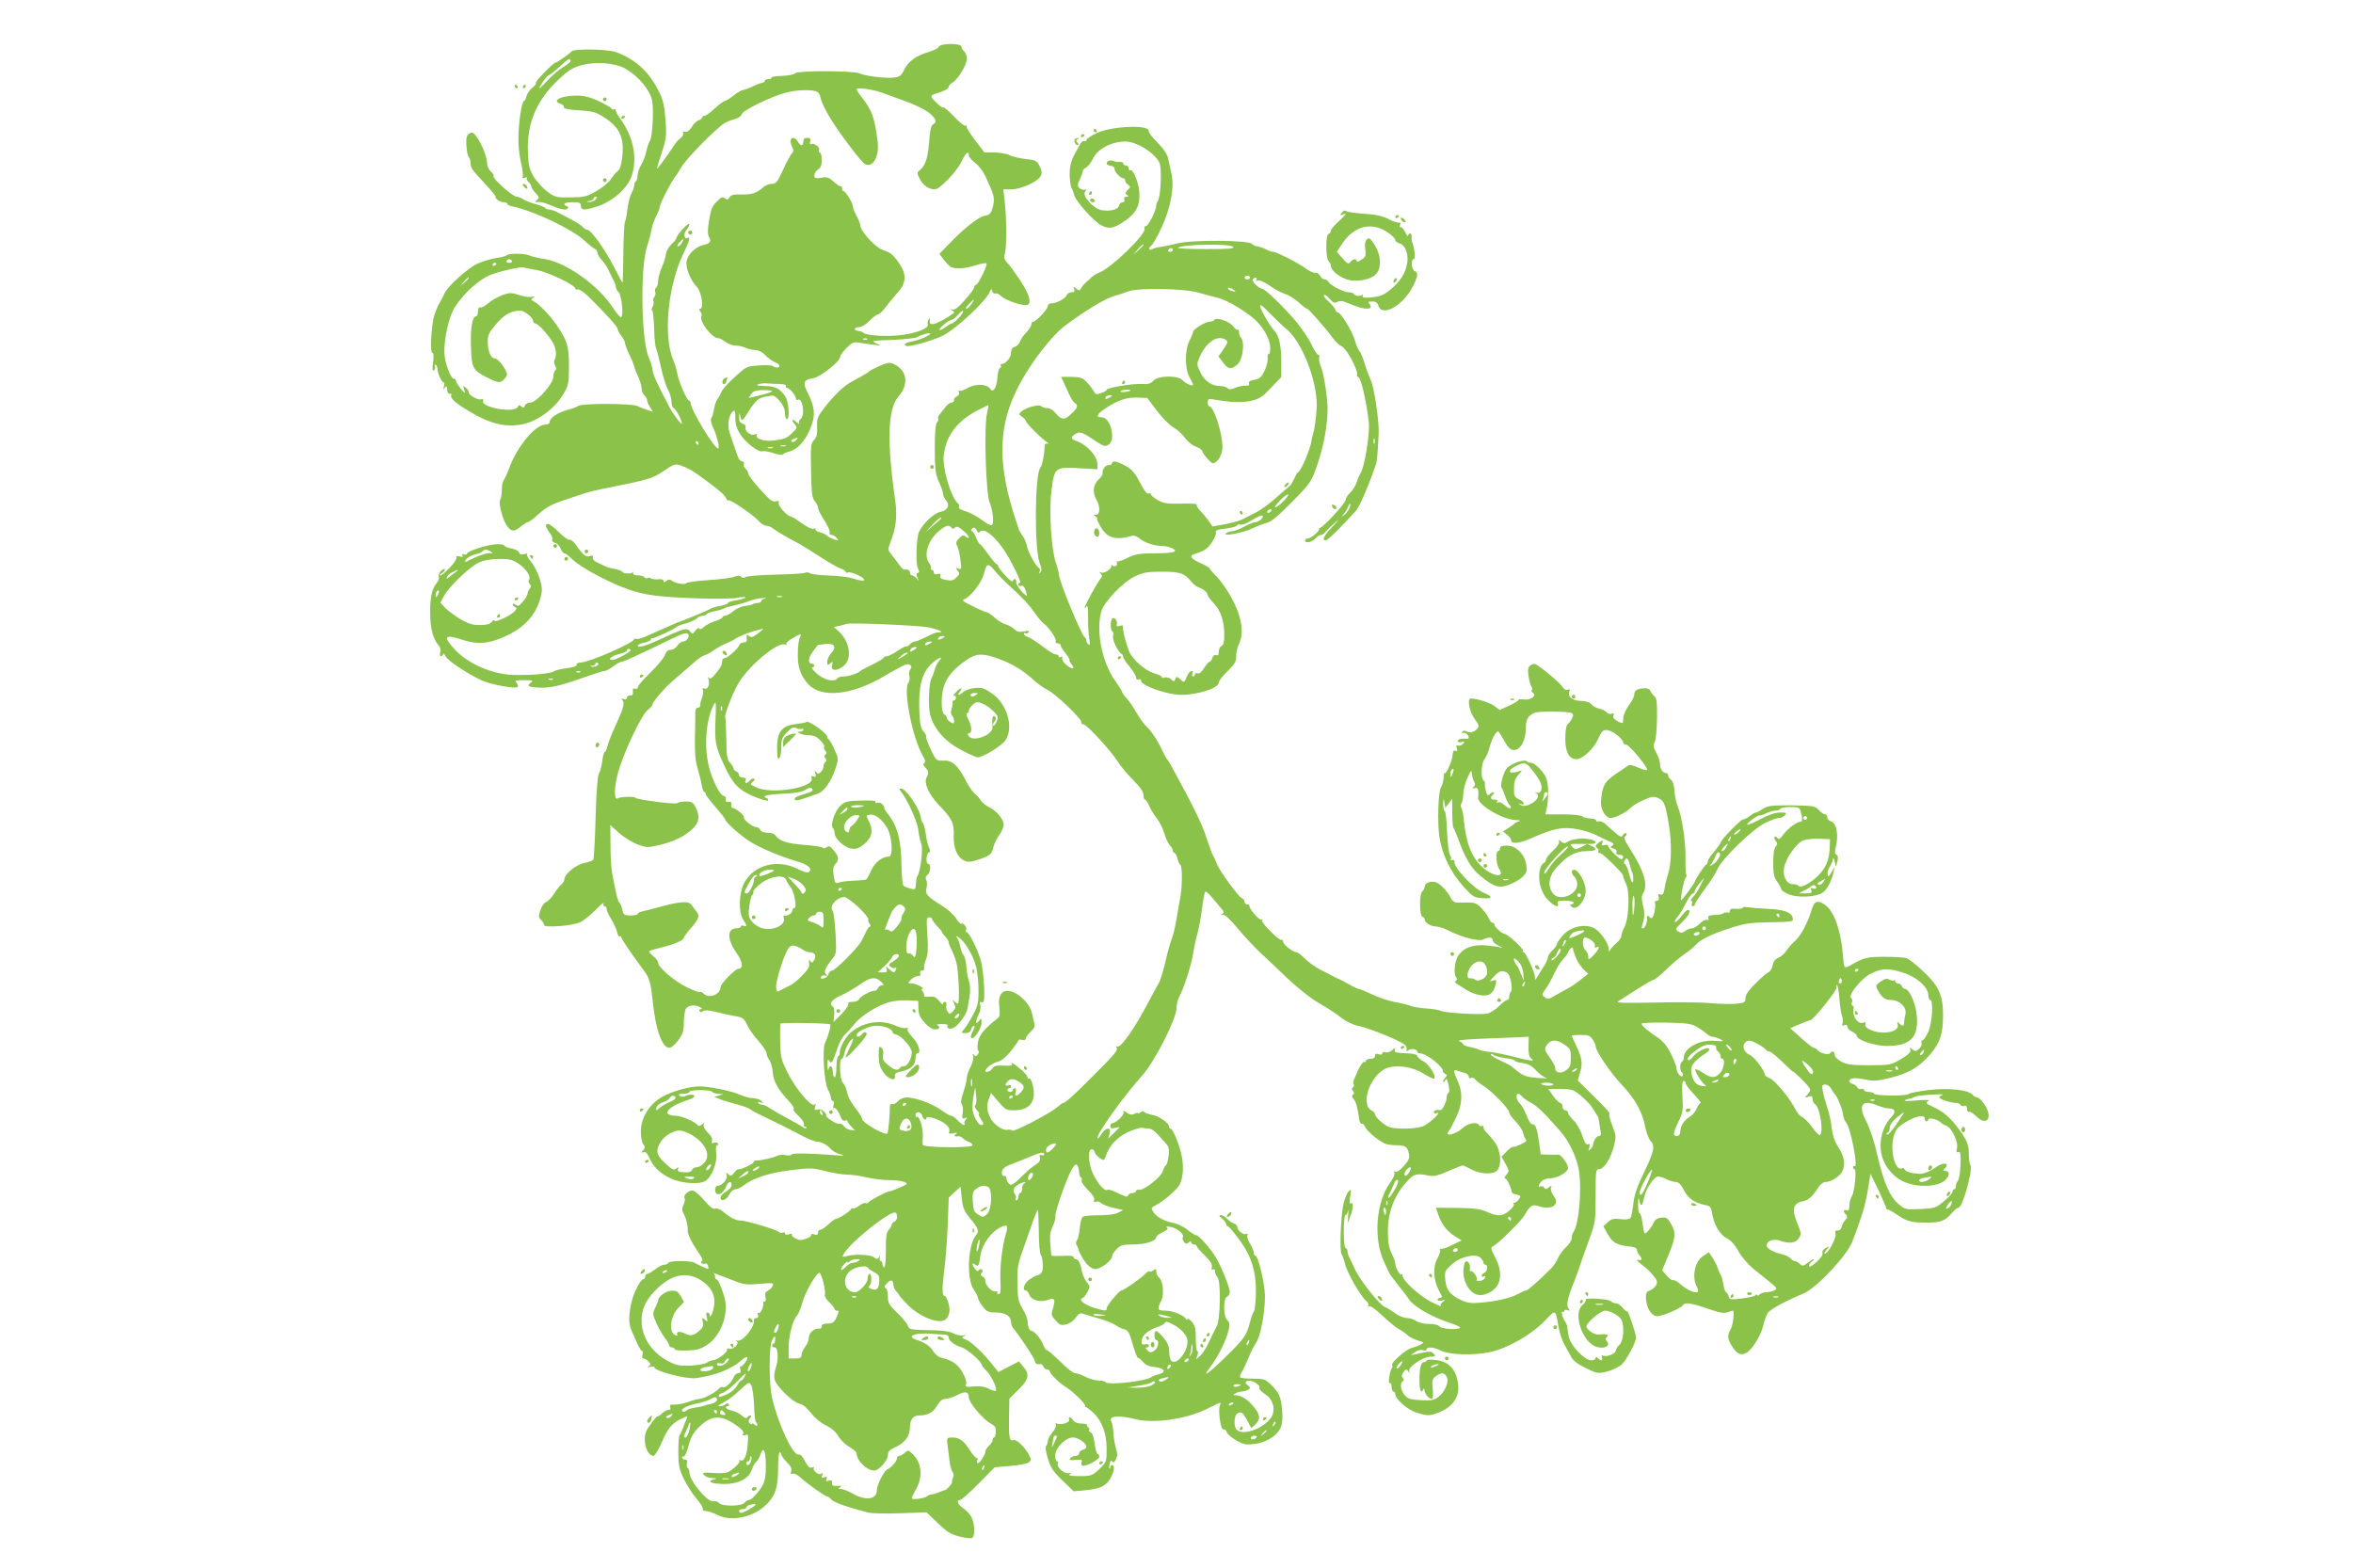 <?xml version="1.0" standalone="no"?>
<!DOCTYPE svg PUBLIC "-//W3C//DTD SVG 20010904//EN"
 "http://www.w3.org/TR/2001/REC-SVG-20010904/DTD/svg10.dtd">
<svg version="1.0" xmlns="http://www.w3.org/2000/svg"
 width="1280pt" height="853pt" viewBox="0 0 1280 853"
 preserveAspectRatio="xMidYMid meet">
<g transform="translate(0,853) scale(0.1,-0.1)"
fill="#8bc34a" stroke="none">
<path d="M5107 8275 c-4 -8 -31 -21 -62 -30 -64 -19 -106 -51 -129 -99 -13
-28 -23 -35 -53 -38 -43 -6 -159 9 -185 22 -29 16 -333 17 -351 2 -9 -8 -43
-14 -75 -15 -33 -1 -58 -5 -55 -9 2 -5 -5 -8 -16 -8 -12 0 -21 -4 -21 -10 0
-5 -6 -10 -12 -10 -7 -1 -31 -9 -53 -20 -22 -11 -46 -19 -54 -20 -7 0 -30 -13
-51 -30 -21 -16 -43 -30 -49 -30 -5 0 -29 -18 -53 -40 -24 -22 -49 -40 -55
-40 -7 0 -13 -4 -13 -9 0 -5 -9 -12 -20 -16 -11 -3 -28 -20 -37 -36 -12 -19
-24 -28 -35 -26 -10 3 -15 0 -12 -8 3 -7 -3 -19 -14 -26 -11 -8 -28 -27 -38
-44 -29 -45 -87 -125 -90 -122 -1 1 10 40 26 87 25 78 27 93 20 180 -5 74 -13
108 -35 151 -52 107 -128 177 -235 216 -44 16 -227 19 -240 4 -11 -13 -79 -61
-87 -61 -13 0 -114 -105 -108 -112 3 -3 -5 -15 -19 -25 -14 -11 -28 -32 -32
-46 -3 -15 -10 -27 -14 -27 -12 0 -29 -115 -30 -200 -1 -41 6 -103 15 -138 8
-35 12 -69 8 -75 -4 -7 0 -8 11 -4 9 4 15 3 12 -2 -3 -5 1 -14 9 -21 8 -7 15
-18 15 -24 0 -6 11 -23 23 -36 21 -22 22 -26 8 -38 -14 -11 -14 -12 4 -11 11
1 29 -2 40 -6 11 -4 35 -14 54 -21 40 -16 71 -18 71 -4 0 6 -4 10 -10 10 -5 0
-10 5 -10 10 0 6 20 10 45 10 38 0 45 -3 45 -20 0 -25 20 -26 92 -2 81 27 162
99 184 164 33 100 10 213 -63 314 -13 17 -23 36 -23 43 0 7 -4 10 -9 6 -5 -3
-13 0 -16 6 -4 6 -36 24 -70 40 -46 21 -79 29 -118 29 -85 0 -140 -28 -87 -45
11 -3 19 -12 17 -18 -1 -8 25 -14 83 -17 76 -5 91 -9 140 -41 79 -51 105 -106
96 -203 -5 -51 -12 -75 -25 -86 -10 -8 -28 -29 -39 -47 -12 -17 -48 -46 -80
-64 -51 -29 -66 -32 -138 -33 -77 -1 -85 1 -125 30 -24 18 -57 54 -74 80 -26
43 -30 60 -33 136 -7 156 46 281 165 394 53 50 76 65 125 79 79 22 186 13 243
-20 70 -41 133 -118 143 -175 9 -53 1 -194 -12 -215 -7 -11 -16 -37 -20 -58
-4 -21 -16 -53 -28 -73 -11 -19 -20 -46 -20 -60 0 -13 -4 -27 -9 -30 -5 -3 -9
-13 -9 -22 0 -9 -7 -30 -16 -47 -9 -16 -18 -55 -21 -85 -3 -30 -9 -59 -13 -65
-4 -5 -8 -82 -9 -170 -1 -88 -3 -161 -4 -162 -2 -1 -23 37 -47 85 -50 97 -125
202 -145 202 -7 0 -18 7 -25 15 -7 8 -33 26 -59 39 -25 13 -59 31 -76 40 -16
9 -38 16 -47 16 -9 0 -19 4 -22 9 -3 4 -27 14 -53 21 -27 7 -57 19 -68 27 -11
7 -27 13 -35 13 -21 0 -132 99 -125 111 3 4 -3 16 -15 26 -11 10 -20 29 -20
43 0 33 -29 108 -57 145 -18 25 -25 28 -40 19 -14 -9 -18 -23 -16 -65 2 -29 7
-57 13 -63 5 -5 10 -21 10 -33 0 -27 4 -32 84 -119 33 -35 56 -64 52 -64 -4 0
-1 -7 8 -15 8 -8 24 -15 35 -15 12 0 21 -4 21 -9 0 -5 12 -11 28 -14 116 -24
328 -125 395 -189 21 -20 45 -39 53 -42 8 -3 14 -12 14 -20 0 -8 10 -26 23
-40 12 -13 29 -37 36 -53 7 -15 20 -40 27 -55 8 -14 14 -32 14 -39 0 -7 7 -20
16 -30 16 -18 27 -126 13 -134 -4 -3 -23 18 -42 47 -81 125 -253 249 -375 269
-37 6 -75 15 -84 20 -22 11 -115 12 -122 0 -3 -4 -29 -11 -58 -15 -28 -4 -75
-18 -102 -31 -53 -25 -161 -123 -177 -159 -5 -12 -13 -28 -18 -36 -20 -32 -41
-83 -45 -114 -13 -78 -15 -176 -4 -176 7 0 8 -16 4 -51 -5 -36 -4 -49 4 -44 6
4 9 14 6 22 -3 8 -1 11 4 8 6 -3 10 -14 10 -24 0 -22 23 -71 33 -71 5 0 5 -10
2 -22 -5 -18 -4 -20 4 -8 10 15 12 12 15 -20 1 -8 8 -14 15 -12 7 1 10 -2 6
-8 -9 -14 21 -42 95 -86 118 -72 207 -92 301 -70 77 18 163 82 208 153 34 56
35 61 36 158 0 112 -8 139 -67 227 -38 55 -101 120 -129 131 -12 5 -12 7 1 17
12 9 11 10 -7 5 -12 -3 -43 1 -69 10 -43 14 -50 14 -93 -1 -25 -10 -59 -29
-76 -44 -16 -15 -36 -25 -42 -23 -8 3 -13 -5 -13 -21 0 -14 -4 -26 -9 -26 -21
0 -33 -62 -29 -163 3 -120 10 -132 91 -172 59 -30 69 -31 92 -5 16 18 17 23 4
48 -16 31 -44 62 -57 62 -20 0 -36 33 -38 80 -2 46 1 54 43 105 43 52 83 75
134 75 22 0 69 -38 69 -56 0 -8 6 -14 13 -14 17 0 89 -84 102 -119 12 -30 12
-61 2 -78 -5 -7 -3 -21 3 -32 7 -13 7 -22 0 -26 -5 -3 -10 -19 -10 -35 0 -37
-91 -140 -125 -140 -13 0 -26 -7 -29 -16 -5 -13 -9 -14 -20 -5 -10 9 -15 8
-19 -2 -14 -36 -201 -5 -189 32 3 8 -1 12 -9 9 -17 -7 -69 22 -69 38 0 6 -7
18 -16 25 -15 12 -16 11 -9 -11 7 -23 6 -23 -19 6 -14 18 -26 37 -26 43 0 6
-5 11 -11 11 -18 0 -51 90 -52 144 -1 77 26 196 56 243 51 80 137 157 202 180
61 22 165 44 176 38 3 -2 33 -8 68 -14 61 -10 211 -82 211 -101 0 -5 6 -7 13
-4 7 2 33 -15 58 -39 96 -95 159 -165 159 -177 0 -6 9 -23 20 -37 11 -14 20
-32 20 -39 0 -8 11 -37 25 -66 14 -28 25 -57 25 -62 1 -6 9 -29 20 -51 11 -22
19 -52 20 -66 0 -15 7 -32 15 -39 8 -7 15 -19 15 -27 0 -7 7 -25 16 -38 l16
-25 -33 11 c-19 6 -42 15 -52 20 -28 15 -301 16 -321 1 -6 -5 -33 -15 -59 -22
-53 -14 -97 -44 -97 -66 0 -8 -10 -14 -24 -14 -53 0 -151 -117 -193 -229 -13
-36 -29 -70 -34 -75 -5 -6 -9 -28 -9 -50 0 -23 -4 -47 -9 -55 -10 -16 11 -102
34 -137 24 -37 41 -39 76 -10 17 14 35 26 41 26 6 0 30 18 54 40 45 41 74 57
154 83 25 8 65 22 90 30 25 9 81 23 125 31 234 47 251 51 314 93 57 39 64 41
94 31 46 -17 64 -27 147 -89 75 -56 95 -75 102 -94 1 -5 7 -9 12 -7 12 4 138
-82 164 -113 12 -14 30 -25 41 -25 10 0 29 -8 42 -19 22 -16 57 -37 138 -80
14 -8 63 -38 109 -68 46 -30 96 -59 113 -65 16 -5 29 -14 29 -19 0 -4 6 -6 14
-3 8 3 34 -5 58 -17 50 -27 32 -37 -28 -17 -21 8 -79 15 -129 17 -49 1 -98 7
-108 12 -9 6 -22 7 -28 3 -6 -4 -79 -8 -161 -10 -83 -2 -156 -8 -162 -13 -9
-7 -16 -7 -24 1 -8 8 -18 8 -39 0 -15 -6 -79 -14 -141 -18 -62 -4 -115 -11
-118 -16 -7 -11 -63 -1 -81 14 -9 7 -18 7 -28 -2 -11 -9 -15 -10 -15 0 0 7
-11 10 -28 9 -15 -2 -33 0 -40 4 -6 5 -16 6 -21 2 -5 -3 -12 -1 -16 5 -3 5
-19 10 -35 10 -19 0 -28 5 -26 13 1 6 1 9 -1 5 -6 -11 -51 -10 -57 1 -3 5 -22
12 -42 16 -20 3 -44 10 -53 15 -9 4 -29 14 -44 21 -17 8 -26 18 -22 27 3 10
-1 12 -16 7 -22 -7 -36 4 -77 62 -13 18 -28 30 -35 27 -7 -2 -32 16 -57 41
-43 43 -70 57 -70 34 0 -6 9 -22 19 -36 11 -13 18 -30 15 -37 -3 -8 4 -16 15
-19 12 -3 25 -17 31 -31 5 -14 14 -26 20 -26 6 0 21 -11 33 -23 33 -35 120
-88 222 -135 143 -65 210 -78 465 -87 98 -4 196 -2 222 3 26 5 45 6 43 1 -3
-4 -26 -11 -50 -15 -25 -3 -45 -10 -45 -14 0 -4 -16 -11 -36 -15 -20 -3 -44
-10 -53 -14 -34 -18 -164 -71 -181 -76 -3 0 -23 -9 -45 -19 -22 -10 -49 -22
-60 -26 -11 -5 -41 -18 -67 -30 -26 -12 -52 -19 -58 -15 -5 3 -10 2 -10 -2 0
-19 -242 -125 -290 -127 -16 -1 -26 -6 -23 -12 3 -7 -17 -14 -54 -19 -32 -4
-64 -12 -70 -17 -15 -12 -121 -22 -213 -20 -119 2 -254 60 -327 140 -66 71
-54 84 44 51 77 -25 133 -22 215 12 116 49 182 118 209 220 10 39 9 53 -6 104
-11 32 -31 73 -47 90 -15 18 -24 36 -20 40 4 4 -3 4 -16 1 -15 -5 -24 -3 -28
8 -3 9 -21 18 -40 22 -19 3 -37 10 -40 15 -9 15 -72 10 -139 -12 -36 -11 -65
-25 -65 -31 0 -6 -7 -7 -16 -4 -10 4 -13 2 -8 -6 5 -8 0 -9 -15 -5 -16 4 -21
2 -18 -7 6 -14 -71 -96 -88 -96 -6 0 -2 5 8 11 9 5 17 15 17 21 0 6 -9 3 -19
-6 -11 -10 -17 -24 -14 -32 3 -8 -1 -22 -9 -32 -28 -34 -38 -75 -38 -161 0
-89 15 -147 47 -183 9 -10 12 -25 8 -37 -4 -12 -2 -21 4 -21 6 0 11 6 11 13 0
6 6 1 13 -12 12 -25 119 -96 197 -132 48 -23 185 -48 196 -36 4 3 1 13 -6 22
-11 13 -6 15 41 15 48 -1 52 -2 36 -14 -24 -18 -12 -24 49 -27 59 -2 111 10
241 56 54 19 104 35 112 35 8 0 29 11 47 25 18 14 38 25 45 25 11 0 77 30 267
122 60 30 86 38 94 30 13 -13 -6 -42 -28 -42 -7 0 -20 -10 -29 -22 -8 -13 -25
-23 -37 -23 -14 0 -24 -9 -31 -28 -5 -16 -40 -58 -78 -95 -38 -36 -69 -72 -69
-80 0 -8 -6 -12 -15 -8 -10 4 -14 -1 -12 -17 1 -16 -3 -22 -15 -21 -10 1 -18
-4 -18 -12 0 -8 -6 -11 -17 -7 -14 5 -15 3 -7 -6 14 -15 5 -46 -41 -146 -18
-38 -36 -85 -40 -102 -4 -18 -10 -33 -15 -33 -4 0 -11 -24 -14 -52 -4 -29 -12
-58 -18 -66 -7 -8 -14 -99 -18 -235 -3 -123 -9 -228 -13 -234 -4 -6 -26 -14
-50 -18 -43 -8 -107 -61 -107 -89 0 -8 -7 -20 -16 -27 -9 -8 -28 -31 -41 -53
-14 -21 -33 -40 -43 -43 -9 -3 -23 -22 -30 -43 -11 -34 -11 -41 4 -55 9 -9 16
-21 16 -27 0 -17 160 -4 199 16 19 10 56 41 83 68 26 27 45 42 42 34 -3 -9 -1
-16 5 -16 6 0 11 -7 11 -15 0 -9 11 -33 25 -55 14 -23 28 -54 32 -70 3 -16 9
-27 14 -24 5 3 9 0 9 -6 0 -8 63 -100 127 -186 25 -33 33 -62 43 -154 16 -161
51 -260 91 -260 11 0 32 18 49 42 25 33 30 51 30 95 0 30 5 63 10 74 12 21 54
26 80 9 11 -7 11 -10 2 -10 -7 0 -10 -5 -7 -10 5 -8 11 -8 19 -1 9 7 29 6 67
-3 30 -8 76 -18 104 -23 45 -7 52 -12 69 -48 10 -22 38 -62 62 -88 24 -27 44
-57 44 -66 0 -9 7 -27 16 -39 8 -12 16 -42 18 -66 2 -47 29 -94 89 -158 19
-20 30 -39 24 -41 -6 -2 6 -18 25 -36 21 -19 34 -39 31 -47 -3 -8 1 -14 8 -14
7 0 9 -3 6 -6 -4 -4 -13 -2 -20 5 -8 6 -45 27 -83 47 -38 20 -81 45 -96 55
-14 11 -33 19 -41 19 -9 0 -19 4 -22 10 -4 6 1 7 12 3 15 -5 16 -4 5 8 -7 7
-27 14 -45 15 -17 0 -48 8 -67 17 -45 21 -169 47 -223 47 -51 0 -132 -21 -190
-49 -79 -38 -131 -117 -131 -197 0 -29 6 -59 13 -68 11 -13 11 -19 0 -33 -12
-14 -12 -16 2 -11 10 4 19 -4 29 -26 25 -55 58 -88 119 -117 58 -27 156 -34
189 -13 35 23 65 100 58 152 -3 26 -2 42 5 42 6 0 8 4 4 10 -3 5 -13 6 -22 3
-12 -5 -15 -2 -10 10 4 12 -3 27 -22 45 -16 15 -26 34 -23 42 4 13 3 13 -10 2
-10 -8 -19 -9 -22 -4 -12 19 -87 52 -119 52 -18 0 -38 5 -45 12 -14 14 33 49
93 68 22 7 44 16 48 20 15 14 -11 20 -39 10 -19 -8 -30 -8 -38 0 -7 7 0 10 22
10 18 0 32 5 32 10 0 13 117 13 125 0 3 -5 18 -10 33 -11 l27 -1 -25 -8 -25
-7 30 -12 c17 -7 57 -19 90 -28 33 -8 67 -20 75 -27 8 -6 31 -19 50 -28 102
-49 162 -79 223 -111 38 -21 78 -37 88 -37 25 0 58 -17 79 -41 8 -10 31 -23
50 -28 30 -9 26 -10 -30 -5 -145 11 -230 12 -235 3 -4 -5 -18 -6 -31 -3 -14 4
-35 2 -47 -4 -23 -11 -94 -27 -114 -25 -7 0 -13 -3 -13 -8 0 -10 -70 -43 -84
-40 -5 1 -15 -8 -23 -19 -13 -18 -17 -19 -31 -8 -13 11 -15 10 -9 -5 7 -20
-24 -57 -48 -57 -17 0 -21 -35 -5 -45 14 -9 40 13 51 42 10 27 29 31 29 6 0
-10 -14 -26 -30 -35 -17 -9 -30 -24 -30 -33 0 -26 33 -13 48 18 7 15 21 27 31
27 10 0 29 9 43 19 53 42 139 70 257 85 111 14 122 13 191 -5 41 -10 94 -19
119 -19 25 0 73 -7 106 -15 33 -8 89 -15 125 -15 57 0 103 -12 90 -23 -11 -8
-79 -37 -88 -37 -15 0 -110 -49 -117 -60 -4 -6 -11 -8 -16 -5 -5 4 -21 -3 -35
-14 -15 -11 -30 -18 -35 -15 -5 3 -9 1 -9 -3 0 -9 -71 -55 -83 -54 -4 1 -22
-12 -40 -29 -17 -16 -38 -30 -44 -30 -7 0 -13 -7 -13 -16 0 -11 -6 -14 -21 -9
-12 4 -19 3 -16 -2 3 -5 -9 -15 -27 -21 -27 -10 -38 -10 -59 1 -15 8 -23 17
-19 22 4 4 -3 4 -15 1 -15 -5 -23 -3 -23 4 0 6 -5 8 -10 5 -6 -4 -16 -2 -23 3
-16 14 -177 62 -206 62 -27 0 -56 14 -95 47 -16 14 -36 21 -45 18 -12 -4 -30
10 -59 44 -22 26 -50 51 -61 54 -22 5 -57 -25 -47 -42 4 -5 1 -21 -6 -35 -9
-20 -9 -31 1 -49 7 -13 14 -32 16 -42 2 -11 4 -22 5 -25 1 -3 2 -13 1 -22 -2
-20 20 -66 61 -125 16 -24 24 -43 18 -43 -6 0 -9 -4 -5 -10 3 -5 12 -7 19 -4
8 3 16 -3 18 -14 5 -18 3 -18 -26 -5 -17 8 -39 18 -48 24 -24 12 -135 12 -143
-1 -3 -6 -13 -10 -22 -10 -9 0 -31 -11 -49 -25 -18 -14 -37 -25 -43 -25 -6 0
-11 -7 -11 -15 0 -8 -6 -15 -12 -15 -14 -1 -53 -77 -63 -125 -16 -74 -16 -114
0 -152 9 -21 24 -55 33 -75 10 -21 21 -38 25 -38 5 0 5 -9 2 -20 -4 -12 -2
-20 5 -20 6 0 19 -7 27 -16 14 -13 14 -17 2 -26 -10 -7 -8 -8 9 -3 12 3 22 2
22 -3 0 -21 174 -66 227 -59 106 15 195 50 250 100 30 27 41 15 15 -17 -10
-14 -22 -23 -25 -20 -3 3 -3 -3 0 -15 4 -15 1 -21 -11 -21 -9 0 -20 -10 -25
-22 -11 -29 -47 -62 -59 -54 -5 3 -16 -1 -23 -10 -16 -19 -83 -54 -103 -54 -9
0 -37 -7 -63 -17 -26 -9 -60 -15 -75 -14 -21 1 -26 -2 -22 -14 4 -10 0 -15
-10 -15 -9 0 -25 -9 -35 -19 -11 -11 -21 -17 -23 -15 -3 2 -20 -17 -38 -43
-28 -38 -34 -55 -32 -92 2 -44 23 -81 47 -81 7 0 27 33 45 74 34 79 55 103
108 129 32 15 33 15 27 -1 -4 -9 -13 -32 -19 -49 -7 -18 -15 -36 -19 -39 -4
-4 -7 -45 -7 -92 0 -71 4 -93 29 -145 16 -34 46 -82 68 -107 22 -25 38 -51 36
-57 -3 -8 4 -13 17 -13 11 0 40 -10 62 -21 82 -42 213 -9 281 71 39 46 50 88
50 197 0 40 4 73 9 73 4 0 8 -6 8 -12 0 -7 14 -26 30 -42 21 -21 28 -35 24
-49 -5 -15 -3 -19 8 -14 8 3 28 -7 44 -22 37 -34 132 -101 142 -101 5 0 16 -8
25 -18 15 -16 80 -39 198 -70 20 -5 100 -7 178 -4 l141 5 63 -60 c51 -49 72
-61 118 -72 31 -8 62 -11 68 -7 16 10 14 78 -4 112 -8 16 -28 38 -45 49 -30
20 -40 45 -17 45 6 0 52 40 100 89 l88 89 84 7 c46 4 91 12 100 19 16 12 16
15 1 44 -21 40 -67 84 -83 78 -21 -9 -26 13 -24 121 l2 105 50 49 c56 55 62
83 25 125 l-23 28 -56 -29 -56 -29 -23 29 c-50 65 -121 134 -150 146 -28 11
-29 14 -12 21 15 7 13 7 -6 3 -14 -2 -39 3 -55 12 -21 11 -60 16 -134 17 -98
2 -105 3 -112 24 -5 13 -31 44 -59 71 -44 42 -50 53 -50 89 0 23 -5 42 -12 45
-10 3 -8 10 6 25 21 24 36 21 36 -8 0 -10 7 -25 15 -34 8 -8 15 -17 15 -20 0
-2 22 -28 50 -56 53 -55 144 -96 188 -85 33 8 46 51 31 98 -7 20 -15 37 -19
37 -16 0 -16 39 -3 145 8 61 16 173 19 250 l5 140 32 30 32 29 7 -63 c6 -55
13 -70 48 -112 40 -48 47 -67 32 -85 -48 -53 -56 -242 -14 -301 12 -17 22 -37
22 -44 0 -6 11 -27 26 -46 22 -29 30 -33 73 -33 51 0 81 -20 81 -54 0 -9 5
-22 10 -29 37 -44 120 -170 120 -182 0 -14 12 -19 33 -16 4 1 10 -6 13 -14 4
-8 12 -15 20 -15 8 0 14 -4 14 -8 0 -14 53 -67 90 -89 39 -24 106 -90 103
-101 -2 -4 0 -7 5 -7 4 0 21 -14 39 -30 48 -45 73 -113 73 -197 0 -70 -1 -72
-40 -110 -39 -36 -44 -38 -108 -38 -50 0 -63 3 -52 11 12 8 11 9 -6 5 -23 -7
-70 35 -59 53 3 6 1 11 -4 11 -6 0 -11 14 -11 31 0 42 56 99 97 99 29 0 73
-31 73 -51 0 -6 -9 -13 -20 -16 -11 -3 -20 -12 -20 -19 0 -8 -8 -14 -19 -14
-10 0 -23 -6 -29 -13 -8 -10 -2 -12 29 -9 32 3 38 1 33 -11 -3 -8 -2 -17 3
-20 14 -9 93 33 93 48 0 8 -4 15 -9 15 -5 0 -12 25 -16 56 -4 33 -12 57 -21
61 -8 3 -12 9 -9 13 3 5 1 11 -5 15 -6 4 -8 9 -6 13 2 4 -12 7 -31 8 -22 0
-39 7 -45 17 -11 20 -30 23 -22 3 6 -15 -50 -31 -69 -19 -6 3 -7 1 -3 -6 4 -6
-4 -25 -18 -42 -14 -17 -26 -38 -26 -48 0 -9 -4 -21 -9 -27 -6 -5 -2 -32 10
-71 16 -50 31 -72 80 -118 l60 -58 63 6 c80 8 111 22 136 64 21 36 26 73 10
73 -5 0 -10 -5 -10 -12 0 -6 -2 -9 -5 -7 -2 3 -2 15 2 28 4 15 8 19 13 10 6
-8 11 -5 20 11 9 17 10 32 1 59 -6 20 -13 59 -14 87 -2 28 -7 56 -12 63 -17
29 45 33 135 10 95 -24 272 1 380 54 87 43 84 42 76 22 -11 -30 5 -137 19
-131 7 2 15 -4 18 -14 2 -10 25 -30 51 -45 41 -24 53 -26 101 -20 71 8 136 55
147 105 10 43 1 132 -16 165 -7 14 -27 39 -45 55 -28 27 -37 30 -94 30 -35 0
-67 3 -70 7 -4 3 0 17 8 29 8 13 24 47 36 75 11 29 29 65 40 81 26 36 52 172
50 263 -2 70 -37 215 -53 215 -4 0 -8 7 -8 16 0 9 -9 32 -21 50 -11 19 -17 39
-13 46 5 7 2 9 -8 5 -17 -6 -48 21 -48 41 0 6 -8 13 -19 17 -10 3 -26 14 -36
25 -10 11 -25 20 -34 20 -12 -1 -11 -5 7 -19 12 -11 22 -24 22 -30 0 -6 3 -11
8 -11 10 0 85 -98 106 -140 35 -69 49 -134 48 -224 -1 -49 -6 -94 -11 -100 -5
-6 -15 -34 -22 -61 -17 -67 -30 -87 -124 -179 -106 -104 -142 -128 -90 -61 43
56 90 153 100 206 5 26 2 39 -9 48 -22 18 -22 119 -1 127 8 4 15 15 15 25 0
25 -48 144 -78 192 -28 47 -91 117 -104 117 -6 0 -27 13 -47 29 -20 16 -51 32
-70 36 -58 12 -97 33 -115 59 -16 25 -15 26 12 40 41 21 115 85 128 110 22 40
25 110 9 172 -16 65 -46 134 -57 134 -5 0 -8 5 -8 10 0 20 -55 59 -92 65 -21
4 -41 11 -44 16 -3 6 -11 5 -20 -2 -8 -6 -14 -8 -14 -5 0 4 -8 2 -18 -3 -14
-7 -25 -6 -42 6 -17 12 -22 13 -18 2 5 -14 -42 -59 -61 -59 -6 0 -11 -7 -11
-16 0 -12 6 -15 25 -10 14 4 25 5 25 4 0 -2 -14 -16 -31 -32 l-30 -29 7 27 c9
38 -21 34 -46 -6 -11 -18 -20 -26 -20 -18 0 28 141 225 245 341 67 75 185 308
185 364 0 21 7 49 15 63 24 43 66 172 76 237 5 33 16 83 24 110 7 28 19 88 24
134 6 46 14 87 17 90 3 3 17 -7 31 -24 14 -16 37 -43 50 -59 21 -23 23 -30 12
-38 -11 -8 -11 -9 2 -5 11 4 36 -19 80 -71 35 -43 88 -99 117 -127 30 -27 97
-92 150 -142 58 -55 129 -112 177 -140 44 -25 99 -61 122 -80 24 -19 61 -37
85 -42 46 -8 181 -60 238 -91 24 -12 34 -24 32 -37 -3 -13 -1 -15 8 -7 13 13
50 7 50 -7 0 -5 6 -9 13 -9 36 0 127 -71 127 -99 0 -5 6 -11 13 -14 10 -4 10
-7 0 -18 -7 -7 -13 -18 -13 -24 0 -5 4 -3 10 5 8 13 9 13 14 0 11 -38 13 -60
5 -66 -5 -3 -9 -13 -9 -23 0 -24 -23 -71 -35 -70 -23 3 -35 -2 -35 -12 0 -7 7
-8 17 -4 30 11 -37 -53 -72 -70 -37 -17 -149 -20 -188 -6 -29 11 -77 54 -77
69 0 6 -8 16 -19 21 -65 35 -3 202 87 232 55 18 137 5 195 -31 27 -17 53 -29
57 -28 18 7 -23 76 -56 94 -19 10 -34 24 -34 30 0 6 -18 12 -40 13 -82 4 -88
5 -82 21 4 12 1 11 -15 -3 -11 -10 -27 -15 -37 -11 -9 3 -16 1 -16 -6 0 -7 -8
-9 -20 -5 -14 5 -20 2 -20 -9 0 -10 -9 -16 -25 -16 -14 0 -25 -5 -25 -12 0 -6
-3 -8 -7 -5 -6 6 -24 -19 -39 -53 -3 -8 -10 -25 -16 -37 -6 -11 -8 -26 -4 -31
3 -6 2 -14 -4 -17 -8 -5 -8 -11 0 -20 8 -10 8 -15 0 -20 -8 -5 -7 -12 3 -23
14 -16 23 -50 31 -112 2 -14 8 -24 14 -23 6 2 13 -6 17 -16 6 -18 63 -69 102
-89 12 -7 41 -12 65 -12 53 0 64 -7 72 -45 5 -25 0 -37 -28 -69 -22 -24 -39
-35 -47 -30 -8 5 -10 3 -4 -5 4 -8 -5 -30 -23 -55 -79 -109 -92 -311 -30 -437
12 -24 22 -47 23 -50 0 -4 23 -35 50 -69 28 -35 55 -70 60 -79 24 -38 125 -96
218 -126 37 -12 64 -25 60 -28 -12 -13 -100 -7 -112 7 -7 9 -30 14 -56 14 -25
-1 -55 6 -69 15 -14 10 -38 17 -54 17 -15 0 -44 12 -63 26 -19 14 -44 30 -55
34 -30 12 -136 145 -163 205 -12 28 -27 58 -32 67 -5 10 -9 25 -9 33 0 8 -4
15 -10 15 -6 0 -10 37 -10 90 0 50 4 90 9 90 5 0 12 10 14 23 2 12 3 2 1 -23
l-3 -45 13 35 c18 43 20 84 5 74 -8 -5 -9 6 -4 37 6 39 5 42 -8 29 -8 -8 -21
-37 -28 -65 -15 -63 -23 -262 -11 -278 5 -7 13 -28 17 -47 11 -50 85 -181 119
-209 8 -7 13 -18 9 -24 -3 -6 -1 -7 5 -3 7 4 37 -18 72 -51 34 -32 73 -64 87
-72 15 -7 36 -22 47 -32 11 -11 37 -25 58 -31 37 -11 37 -11 15 -23 -13 -7
-35 -15 -49 -18 -30 -8 -115 -83 -105 -93 4 -4 3 -12 -2 -18 -12 -16 -22 -88
-10 -81 5 4 9 -5 9 -19 0 -14 5 -26 10 -26 6 0 10 -6 10 -13 0 -28 65 -85 114
-101 63 -20 73 -20 132 4 62 26 99 76 97 132 -4 91 -46 142 -125 150 -27 3
-48 2 -48 -3 0 -5 -7 -9 -15 -9 -16 0 -25 -41 -23 -112 1 -46 11 -62 21 -35 3
7 6 4 6 -6 1 -20 24 -47 40 -47 6 0 8 20 5 54 -5 48 -3 55 17 70 31 21 46 20
59 -4 14 -26 -8 -79 -45 -109 -24 -18 -38 -21 -96 -18 -57 3 -72 8 -88 28 -22
26 -27 64 -11 74 8 5 8 11 1 19 -8 9 -6 18 4 32 13 17 16 17 26 4 9 -13 10
-13 5 2 -7 22 76 78 117 78 25 0 28 2 17 15 -9 11 -22 14 -44 10 -17 -4 -42
-9 -56 -12 l-25 -5 23 17 c13 9 30 14 42 10 11 -4 20 -2 20 4 0 16 41 13 75
-5 48 -25 180 -29 272 -9 97 21 225 95 300 173 57 60 54 62 72 -39 5 -31 20
-74 32 -95 12 -22 29 -52 37 -67 9 -18 36 -39 78 -59 63 -31 66 -31 117 -19
29 8 64 25 80 39 26 25 77 121 77 145 0 20 -43 148 -48 143 -2 -3 -13 6 -24
19 -11 14 -27 25 -37 25 -9 0 -22 5 -28 11 -14 14 -146 21 -137 8 3 -5 -5 -18
-17 -28 -55 -44 -1 -205 76 -228 42 -13 78 5 57 29 -9 11 -9 17 0 26 12 12 -4
17 -45 12 -23 -2 -67 26 -67 44 0 20 77 86 101 86 28 0 77 -27 89 -49 18 -35
12 -116 -10 -136 -11 -10 -20 -24 -20 -32 0 -16 -47 -36 -68 -28 -10 3 -12 0
-8 -10 7 -18 -5 -20 -22 -3 -9 9 -12 9 -12 0 0 -7 -11 -12 -25 -12 -35 0 -111
80 -121 128 -4 20 -8 44 -8 53 -1 9 -6 22 -12 30 -14 18 -25 61 -13 53 5 -3 9
-1 9 5 0 6 8 7 18 4 14 -6 15 -4 5 8 -14 17 -6 56 25 134 12 28 27 70 35 95 8
25 31 90 51 144 35 97 36 103 36 243 0 136 1 143 20 143 25 0 63 59 80 127 12
47 12 56 -9 109 -12 31 -19 59 -17 62 7 6 -11 27 -95 109 l-76 75 13 46 c15
49 10 79 -27 155 -11 22 -19 41 -19 43 0 2 22 4 49 4 41 0 51 -4 65 -25 9 -13
16 -30 16 -37 0 -25 82 -146 143 -210 71 -75 111 -145 127 -229 6 -31 19 -65
29 -76 26 -27 19 -58 -39 -178 -36 -74 -50 -117 -55 -165 -4 -36 -11 -70 -16
-76 -6 -7 -27 -10 -55 -6 -37 4 -49 1 -68 -17 l-24 -22 25 -45 c25 -45 54 -60
128 -66 19 -2 30 -9 30 -18 0 -8 6 -21 13 -28 17 -19 15 -32 -5 -26 -13 4 -11
0 6 -16 13 -11 29 -24 35 -28 6 -4 24 -22 39 -40 22 -27 25 -37 16 -53 -5 -11
-21 -24 -34 -29 -19 -7 -23 -15 -21 -47 3 -50 31 -93 62 -93 28 0 128 43 138
59 11 18 46 13 135 -18 64 -22 90 -27 108 -20 13 5 26 9 29 9 10 0 2 -77 -11
-100 -20 -35 -18 -55 8 -95 25 -40 48 -51 76 -35 31 16 79 92 92 146 6 27 18
59 25 71 12 19 95 65 194 106 71 29 239 208 267 284 62 164 73 206 91 323 l7
45 43 -88 c23 -49 42 -93 42 -98 0 -5 4 -9 10 -9 5 0 26 -12 47 -26 55 -38 76
-44 157 -45 80 -1 107 8 144 52 13 16 29 29 36 29 22 0 80 208 65 232 -5 7 -9
36 -9 64 0 40 -7 61 -32 100 -50 75 -96 121 -147 145 -58 28 -58 28 -41 40 10
6 -11 7 -60 3 -41 -4 -72 -4 -69 -1 3 4 14 8 25 10 10 1 25 6 32 11 7 4 47 9
90 11 42 3 69 2 60 -1 -10 -3 -18 -9 -18 -14 0 -10 63 -30 92 -30 9 0 20 -5
23 -11 4 -6 13 -8 21 -5 9 4 14 -2 14 -15 0 -11 5 -19 11 -17 7 2 24 -9 40
-25 57 -57 92 -7 45 64 -15 21 -32 39 -40 39 -7 0 -19 6 -25 14 -23 28 -132
39 -241 26 -55 -7 -103 -16 -106 -21 -7 -12 -181 -11 -189 1 -3 6 -17 10 -31
10 -13 0 -24 5 -24 11 0 6 -7 8 -15 5 -9 -3 -18 1 -21 8 -3 8 -14 16 -25 19
-10 3 -19 10 -19 15 0 18 29 21 83 10 46 -10 67 -9 133 7 104 24 162 58 223
128 55 64 71 113 71 216 0 105 -23 157 -104 233 -39 38 -82 72 -96 76 -14 4
-68 7 -120 7 -87 0 -109 -5 -160 -33 -62 -35 -58 -37 -64 36 -13 154 -53 258
-111 288 -35 18 -48 8 -64 -48 -19 -62 -59 -135 -90 -160 -14 -13 -34 -36 -44
-51 -10 -15 -29 -32 -43 -37 -16 -6 -27 -20 -31 -41 -3 -17 -13 -33 -21 -37
-9 -3 -41 -30 -71 -61 -39 -38 -56 -63 -56 -81 0 -22 -5 -26 -47 -30 -26 -3
-91 -2 -145 3 -54 5 -192 6 -308 3 -163 -3 -206 -2 -192 7 11 7 56 36 100 64
45 29 87 53 93 53 6 0 35 24 65 53 30 29 74 67 99 84 25 17 54 41 65 53 27 30
82 57 189 92 79 25 108 29 217 31 122 2 125 3 121 23 -6 31 -46 46 -137 50
-44 2 -92 6 -107 9 -16 2 -28 1 -28 -3 0 -5 -16 -7 -35 -6 -26 2 -35 -1 -35
-12 0 -8 -4 -12 -10 -9 -5 3 -16 3 -22 -2 -14 -8 -19 -9 -62 -11 -20 -2 -27
-6 -23 -16 4 -10 1 -13 -8 -10 -8 3 -25 -6 -38 -20 -13 -14 -33 -26 -43 -26
-11 0 -27 -7 -38 -15 -14 -11 -22 -11 -37 -2 -17 11 -16 14 21 50 37 35 52 67
31 67 -5 0 -21 -16 -36 -36 -15 -19 -30 -33 -33 -30 -3 4 3 16 14 29 11 12 30
44 43 70 13 27 29 51 37 54 8 3 14 10 14 17 0 6 12 25 25 41 l26 30 -21 -43
c-11 -24 -30 -52 -40 -62 -11 -11 -16 -20 -10 -20 5 0 7 -7 4 -15 -4 -8 -1
-15 5 -15 6 0 11 5 11 11 0 5 25 43 55 84 30 40 61 89 68 108 24 55 193 219
259 250 31 15 65 27 76 27 11 0 25 7 32 15 11 13 7 15 -27 15 -25 0 -62 -12
-106 -36 -76 -40 -95 -40 -44 -1 19 14 37 24 39 21 3 -2 18 2 34 11 16 8 39
15 51 15 12 0 25 5 28 10 3 6 28 10 54 10 42 0 50 -3 56 -22 10 -32 11 -58 2
-58 -20 1 -67 -33 -92 -65 -20 -28 -30 -34 -36 -24 -4 7 -11 10 -15 6 -4 -3
-1 -13 6 -22 10 -12 10 -18 -1 -31 -9 -10 -13 -43 -13 -88 0 -58 4 -78 22
-103 12 -17 22 -35 22 -41 0 -5 17 -17 38 -26 45 -21 149 -17 185 7 26 16 50
63 61 112 l6 30 -17 -30 c-14 -24 -18 -27 -21 -12 -2 10 3 29 12 42 9 13 17
32 17 42 1 10 5 5 9 -12 l7 -30 8 29 c5 19 4 31 -5 36 -9 5 -10 17 -5 36 19
70 6 139 -27 147 -10 3 -18 12 -18 21 0 9 -5 16 -12 16 -7 0 -22 10 -33 23
-21 23 -30 24 -155 26 -106 0 -123 -2 -153 -21 -14 -10 -30 -18 -35 -18 -5 0
-21 -9 -35 -20 -14 -11 -30 -19 -35 -18 -10 3 -122 -112 -122 -125 0 -5 -16
-27 -35 -50 -19 -22 -35 -46 -35 -53 0 -7 -3 -14 -7 -16 -9 -3 -63 -84 -63
-93 0 -8 -72 -106 -75 -103 -6 6 15 111 24 122 6 7 8 16 4 19 -3 4 -5 42 -4
84 2 89 -19 230 -42 286 -9 20 -17 59 -18 85 -2 29 -9 52 -18 59 -9 6 -16 17
-16 25 0 7 -6 13 -13 13 -17 0 -32 24 -32 52 0 12 -9 38 -20 58 -16 29 -18 40
-9 57 7 12 12 70 13 131 1 88 -2 111 -15 120 -8 7 -18 19 -21 28 -4 11 -16 16
-36 15 -38 -3 -52 -13 -52 -35 0 -10 -13 -37 -30 -59 -17 -24 -30 -54 -30 -71
0 -29 0 -29 -30 -15 -20 11 -27 20 -23 31 5 12 2 15 -10 10 -8 -3 -21 0 -27 8
-6 8 -25 17 -41 20 -16 4 -35 14 -41 23 -8 11 -29 18 -57 19 -48 1 -74 23 -64
51 5 11 2 14 -9 10 -10 -4 -20 2 -28 15 -11 21 -128 118 -151 125 -5 2 -17 -2
-25 -9 -12 -10 -14 -23 -9 -58 4 -25 11 -51 16 -57 5 -6 6 -14 2 -18 -4 -4 -1
-11 7 -16 23 -14 -18 -42 -52 -35 -16 2 -28 1 -28 -3 0 -4 -23 -18 -51 -31
l-51 -23 -28 21 c-26 19 -93 40 -129 41 -22 0 -7 -75 23 -114 20 -27 23 -36
13 -49 -16 -20 -39 -26 -59 -16 -11 6 -19 5 -24 -3 -4 -7 -4 -10 1 -6 9 9 35
-9 35 -24 0 -5 -6 -8 -12 -7 -28 3 -48 -2 -48 -12 0 -7 9 -9 21 -6 17 5 18 3
8 -9 -7 -8 -19 -12 -26 -10 -11 4 -13 0 -8 -14 5 -15 3 -18 -8 -14 -10 3 -14
-3 -15 -24 -1 -28 -35 -106 -43 -98 -2 3 -5 -5 -5 -17 -2 -27 -8 -49 -16 -62
-14 -22 -19 -184 -9 -260 14 -101 61 -200 133 -279 48 -53 57 -59 101 -62 57
-5 61 8 9 29 -55 22 -166 139 -160 169 2 7 -4 12 -12 10 -8 -2 -12 0 -8 4 4 4
3 13 -4 21 -6 8 -13 63 -16 126 -2 62 -8 114 -13 115 -5 2 -8 20 -8 40 2 34 2
34 6 7 l5 -29 19 24 19 25 0 -76 c0 -42 3 -79 6 -82 4 -4 14 -28 24 -54 37
-106 74 -169 123 -208 75 -61 101 -69 156 -48 25 9 58 28 73 42 23 23 26 31
21 66 -9 58 -56 105 -105 105 -27 0 -38 -4 -38 -15 0 -8 -4 -15 -10 -15 -15 0
-12 -73 5 -96 34 -50 -29 -45 -88 6 -61 54 -92 132 -104 260 -3 30 -9 60 -13
65 -5 6 -5 17 0 25 6 8 10 32 10 52 0 20 10 58 22 85 22 47 22 48 26 18 2 -16
8 -35 13 -41 5 -6 4 -16 -4 -24 -10 -10 -9 -12 6 -7 17 6 22 -9 18 -53 -4 -38
133 -119 203 -121 22 -1 32 -4 21 -6 -11 -3 -22 -8 -25 -12 -3 -4 -18 -15 -34
-25 l-30 -19 22 -18 c12 -9 22 -22 22 -27 0 -26 43 -22 117 11 115 51 167 61
244 46 35 -6 87 -23 114 -38 28 -14 52 -25 55 -26 3 0 11 -4 19 -9 11 -7 11
-10 0 -17 -11 -7 -9 -10 8 -15 13 -4 20 -11 16 -20 -3 -9 2 -14 16 -14 21 0
28 -14 13 -24 -9 -6 -78 64 -75 75 1 4 -7 5 -17 2 -16 -4 -19 -2 -14 12 6 15
5 16 -15 4 -23 -15 -26 -25 -11 -34 6 -4 8 -11 5 -16 -4 -5 -1 -9 4 -9 6 0 21
-9 34 -21 66 -61 97 -95 97 -105 0 -6 7 -26 16 -44 21 -41 15 -189 -10 -235
-9 -16 -16 -37 -16 -47 0 -9 -13 -27 -29 -40 -15 -13 -31 -31 -34 -39 -3 -9
-6 -6 -6 9 -1 34 -51 102 -85 116 -52 21 -124 3 -163 -41 -18 -20 -33 -42 -33
-48 0 -6 -11 -22 -25 -35 -14 -13 -25 -31 -25 -39 0 -9 -10 -31 -23 -50 -12
-19 -28 -44 -34 -55 -12 -19 -13 -19 -13 -2 0 25 -50 136 -62 136 -5 0 -7 4
-4 9 6 9 -84 91 -100 91 -14 1 -54 37 -54 49 0 6 -5 11 -10 11 -6 0 -14 8 -17
17 -4 9 -14 26 -22 37 -41 50 -52 57 -94 56 -23 0 -51 0 -63 0 -12 0 -25 10
-31 23 -18 39 -62 84 -87 89 -28 6 -56 -7 -56 -26 0 -8 -6 -19 -13 -25 -17
-14 -16 -133 1 -139 7 -2 12 -8 12 -14 0 -17 33 -37 60 -38 14 0 43 -9 65 -20
74 -38 170 -63 193 -51 29 15 52 14 52 -4 0 -8 15 -22 33 -30 17 -8 23 -13 12
-10 -11 4 -47 9 -81 12 -70 6 -122 -12 -151 -55 -20 -30 -27 -100 -12 -119 7
-7 6 -14 -1 -18 -8 -5 -5 -11 7 -19 11 -6 34 -21 52 -32 18 -12 51 -25 74 -28
47 -8 71 9 83 58 6 26 5 28 -16 21 -20 -6 -19 -4 8 24 24 25 35 31 55 26 21
-6 28 -16 36 -53 6 -29 6 -51 0 -57 -5 -5 -9 -17 -9 -27 0 -10 -5 -18 -11 -18
-7 0 -27 -15 -45 -34 -18 -18 -47 -36 -64 -40 -40 -8 -229 4 -252 15 -9 5 -45
11 -80 13 -35 2 -74 9 -88 15 -14 6 -51 15 -83 20 -32 6 -87 24 -122 41 -34
16 -67 30 -72 30 -6 0 -30 11 -54 25 -24 14 -51 27 -59 31 -8 3 -22 9 -30 14
-8 5 -38 20 -66 34 -28 15 -67 42 -85 61 -19 19 -40 35 -47 35 -19 0 -72 42
-72 57 0 7 -4 12 -9 10 -14 -4 -112 94 -105 105 4 6 3 8 -3 5 -11 -7 -70 61
-66 75 2 4 -4 8 -12 8 -8 0 -15 6 -15 14 0 8 -6 16 -13 19 -20 8 -121 146
-137 187 -7 19 -17 40 -21 45 -4 6 -21 51 -37 100 -24 76 -67 162 -191 390 -9
17 -19 32 -23 35 -3 3 -20 35 -37 71 -18 36 -47 80 -65 97 -19 17 -48 57 -65
87 -17 30 -41 65 -53 77 -13 13 -23 28 -24 34 -1 6 -18 33 -38 61 -71 99 -105
269 -75 376 14 53 118 161 184 192 44 21 67 25 146 25 100 0 123 -8 162 -57
10 -12 27 -25 39 -29 25 -8 48 -28 48 -42 0 -5 15 -25 33 -44 38 -41 57 -98
57 -172 0 -39 -4 -55 -15 -60 -8 -3 -15 -17 -15 -30 0 -18 -4 -24 -14 -20 -9
3 -17 -3 -21 -15 -3 -12 -10 -21 -15 -21 -5 0 -18 -16 -30 -34 -13 -22 -26
-33 -36 -29 -7 3 -14 0 -14 -6 0 -6 -4 -11 -10 -11 -5 0 -7 7 -4 15 11 27 -16
16 -28 -12 -17 -39 -16 -38 -38 -18 -18 16 -20 16 -26 1 -6 -15 -8 -15 -24 -1
-9 8 -25 13 -34 9 -9 -3 -16 -2 -16 3 0 5 -19 14 -43 21 -48 14 -118 76 -135
119 -18 45 -36 117 -33 131 2 10 -4 12 -18 7 -15 -4 -19 -2 -16 7 6 18 -10 42
-23 34 -13 -8 -13 -64 0 -72 5 -3 6 -14 3 -25 -6 -18 29 -90 47 -97 4 -2 8 -9
8 -16 0 -7 16 -31 35 -53 19 -23 35 -49 35 -58 0 -11 5 -15 15 -11 8 3 14 0
12 -6 -5 -26 142 -78 218 -78 93 0 205 37 205 67 0 9 21 36 48 62 39 38 47 52
47 81 -1 19 7 51 16 70 28 58 13 147 -40 245 -24 44 -61 97 -82 118 -22 21
-39 42 -39 45 0 4 -23 17 -50 29 -52 23 -63 40 -32 49 56 18 72 29 95 65 15
22 24 46 21 53 -4 10 10 16 55 21 34 4 61 12 61 17 0 6 7 7 15 4 9 -3 33 5 53
17 45 28 72 39 72 29 0 -13 -23 -32 -40 -32 -8 0 -36 -11 -62 -25 -26 -14 -55
-25 -65 -25 -10 0 -25 -5 -33 -11 -30 -20 94 2 141 26 26 12 61 26 79 30 23 5
62 37 138 114 104 106 105 108 139 206 32 92 54 207 55 295 1 58 -20 197 -36
235 -8 19 -13 42 -10 50 4 8 1 15 -5 15 -6 0 -22 25 -37 57 -15 31 -52 86 -82
122 -63 76 -171 181 -187 181 -18 1 -57 39 -50 50 3 5 11 10 16 10 6 0 7 -5 3
-12 -4 -6 -3 -8 3 -5 12 7 41 -6 88 -39 17 -12 46 -26 66 -33 19 -6 53 -27 74
-46 20 -19 41 -35 46 -35 8 0 107 -113 143 -164 11 -15 32 -34 46 -41 27 -14
87 -126 82 -152 -2 -7 1 -13 5 -13 15 0 43 -115 59 -245 8 -56 -24 -253 -45
-279 -4 -6 -14 -27 -20 -47 -6 -20 -23 -47 -36 -59 -14 -13 -25 -31 -25 -40 0
-18 -136 -164 -143 -152 -2 4 -2 2 -1 -5 3 -13 -46 -53 -65 -53 -6 0 -11 -4
-11 -10 0 -17 36 -11 55 10 10 11 24 20 31 20 7 0 17 6 21 13 5 6 26 28 48 47
36 31 35 29 -7 -15 -47 -50 -59 -75 -36 -75 10 0 83 72 162 159 23 26 72 140
113 261 4 13 9 80 13 165 2 64 -24 245 -42 284 -11 25 -27 67 -35 95 -8 28
-21 58 -28 66 -7 8 -18 35 -25 59 -12 45 -76 151 -92 151 -5 0 -12 8 -15 17
-4 9 -20 29 -37 44 -17 15 -28 30 -24 34 4 4 18 -5 31 -20 19 -23 27 -26 43
-17 15 8 32 5 74 -14 75 -32 127 -31 99 3 -9 10 -6 13 16 13 18 0 28 -6 32
-20 18 -68 133 -6 189 102 28 55 30 76 9 84 -17 7 -21 64 -5 64 11 0 6 56 -7
90 -3 8 -5 23 -4 33 1 9 -3 17 -8 17 -6 0 -11 -6 -11 -12 0 -7 -8 2 -16 19 -9
18 -20 30 -25 27 -5 -3 -6 2 -3 11 5 11 2 16 -7 14 -8 -2 -33 7 -57 20 -31 16
-68 24 -130 28 -48 3 -92 10 -98 14 -7 6 -17 3 -25 -8 -12 -15 -12 -16 4 -10
26 10 21 0 -23 -39 -22 -20 -40 -42 -40 -49 0 -7 -6 -15 -12 -17 -9 -3 -13
-27 -13 -71 0 -39 5 -71 13 -78 6 -7 12 -19 12 -27 0 -22 44 -58 86 -72 42
-14 105 -7 145 17 46 28 48 108 4 175 -22 33 -28 37 -40 25 -9 -9 -12 -27 -8
-54 4 -34 2 -41 -21 -56 -14 -10 -26 -13 -26 -7 0 15 -21 12 -34 -5 -10 -14
-16 -11 -43 20 l-31 35 31 47 c64 95 161 118 247 58 22 -15 40 -33 40 -40 0
-7 10 -15 23 -19 31 -8 50 -57 42 -107 -10 -56 -37 -100 -91 -144 -35 -29 -55
-38 -99 -42 -44 -5 -55 -3 -52 8 2 8 2 11 0 7 -7 -11 -41 -10 -48 2 -3 6 -16
10 -28 10 -27 0 -99 37 -110 56 -4 8 -14 14 -22 14 -8 0 -19 9 -25 21 -7 11
-17 18 -25 15 -7 -2 -28 7 -47 20 -40 31 -164 94 -182 94 -8 0 -27 7 -42 15
-16 8 -36 15 -45 15 -9 0 -22 6 -28 13 -17 21 -327 23 -406 3 -33 -9 -74 -17
-90 -19 -17 -2 -37 -7 -44 -11 -20 -13 -28 4 -8 18 9 7 35 53 57 101 49 106
70 220 52 293 -6 26 -14 62 -18 81 -4 21 -24 52 -57 85 -28 28 -50 56 -48 63
6 36 -200 28 -283 -11 -31 -15 -56 -31 -56 -37 0 -6 -6 -9 -12 -6 -7 2 -19 -8
-25 -22 -7 -14 -17 -33 -22 -41 -25 -41 -34 -80 -32 -130 2 -30 6 -59 11 -65
4 -5 10 -22 14 -37 7 -32 107 -143 147 -164 43 -22 69 -17 129 25 63 43 84 87
77 161 -4 51 -35 123 -48 114 -5 -3 -9 2 -9 10 0 9 -7 16 -15 16 -8 0 -15 5
-15 11 0 5 -8 9 -17 8 -10 -1 -26 1 -35 5 -18 8 -38 1 -38 -14 0 -5 10 -10 23
-12 12 -2 21 -9 20 -16 -3 -14 32 -52 47 -52 6 0 10 -5 10 -11 0 -7 7 -17 16
-24 15 -10 15 -13 -2 -29 -14 -15 -15 -19 -3 -27 11 -7 11 -9 -3 -9 -11 0 -15
-5 -12 -15 4 -9 0 -15 -9 -15 -8 0 -17 -8 -20 -19 -5 -21 -46 -32 -95 -24 -44
8 -108 79 -89 101 10 12 9 14 -3 10 -8 -2 -21 2 -28 9 -12 11 -11 19 2 47 9
19 16 39 16 45 0 6 8 15 19 20 10 6 26 26 35 45 26 56 101 96 179 96 60 0 158
-61 184 -115 15 -29 7 -195 -10 -211 -4 -4 -7 -14 -7 -21 0 -27 -43 -113 -56
-113 -7 0 -11 -6 -8 -14 11 -28 -180 -213 -243 -237 -15 -6 -35 -18 -45 -27
-9 -9 -24 -23 -32 -29 -8 -7 -19 -20 -24 -30 -9 -15 -12 -15 -28 -3 -16 13
-17 13 -11 -2 5 -14 1 -18 -14 -18 -11 0 -22 -7 -26 -15 -7 -19 -55 -45 -83
-45 -11 0 -20 -7 -20 -15 0 -17 -64 -85 -80 -85 -5 0 -10 -7 -10 -15 0 -9 -12
-27 -26 -42 -14 -14 -30 -36 -35 -50 -5 -14 -18 -27 -29 -30 -14 -4 -20 -14
-20 -32 0 -26 -29 -61 -51 -61 -5 0 -8 -4 -5 -9 4 -5 1 -11 -5 -13 -5 -2 -12
-25 -13 -51 -2 -26 -9 -54 -16 -62 -11 -13 -14 -13 -25 2 -19 25 -82 26 -122
2 -18 -11 -37 -18 -43 -14 -6 3 -7 0 -4 -9 4 -9 -1 -18 -10 -22 -9 -3 -16 -12
-16 -20 0 -8 -6 -14 -14 -14 -8 0 -24 -12 -35 -27 -12 -16 -26 -34 -32 -41 -6
-7 -8 -16 -5 -19 3 -3 0 -13 -7 -21 -8 -10 -12 -56 -12 -146 1 -114 4 -137 23
-178 12 -26 22 -55 22 -64 0 -10 7 -25 16 -35 23 -26 10 -56 -29 -63 -35 -7
-93 -60 -117 -108 -16 -33 -20 -176 -6 -202 8 -14 8 -20 -1 -23 -10 -3 -10
-10 -2 -26 9 -20 9 -20 -4 -4 -8 9 -19 17 -26 17 -6 0 -11 7 -11 15 0 13 -12
19 -32 16 -4 0 -15 11 -25 25 -10 14 -29 39 -42 55 -22 28 -22 31 -8 67 31 77
39 145 27 228 -47 329 -41 501 19 569 55 63 46 136 -20 171 -29 15 -34 14 -83
-6 -28 -13 -53 -25 -56 -29 -5 -6 -31 -22 -93 -55 -47 -25 -98 -74 -153 -145
-37 -48 -41 -58 -39 -104 2 -39 -2 -55 -17 -71 -18 -19 -19 -33 -16 -167 2
-123 6 -150 21 -166 9 -11 17 -27 17 -35 0 -9 15 -40 34 -68 19 -29 32 -59 29
-66 -3 -8 1 -14 10 -14 8 0 21 -7 28 -16 12 -15 11 -16 -11 -9 -14 4 -32 13
-40 20 -8 8 -27 17 -42 20 -16 4 -25 11 -22 16 3 5 -2 6 -10 3 -9 -4 -36 9
-65 30 -27 20 -53 36 -58 36 -19 0 -73 59 -67 74 4 11 0 13 -15 9 -15 -4 -30
5 -53 29 -55 58 -98 112 -98 124 0 6 -6 17 -14 24 -8 6 -12 18 -9 26 3 8 -1
14 -10 14 -8 0 -19 12 -24 28 -29 82 -35 100 -45 131 -12 40 -3 94 17 111 13
11 15 6 15 -34 0 -32 8 -58 25 -86 29 -47 102 -103 123 -95 8 3 35 -2 60 -10
25 -9 48 -12 51 -7 3 5 18 12 33 15 44 11 83 52 113 118 32 73 30 120 -10 200
-30 58 -25 73 30 82 38 6 145 91 145 115 0 8 16 30 35 49 30 30 40 34 68 29
17 -3 52 -8 77 -11 45 -6 45 -6 15 8 -28 13 -22 14 92 18 66 3 127 10 135 16
15 11 68 26 68 18 0 -10 -63 -37 -102 -43 -22 -4 -38 -11 -36 -17 1 -5 10 -9
18 -8 44 4 147 36 190 58 72 36 231 185 253 235 9 21 11 22 14 7 3 -10 11 -16
18 -13 7 2 21 -4 30 -14 17 -19 100 -50 134 -50 37 0 26 50 -28 133 -28 42
-59 85 -71 97 -17 17 -20 27 -13 53 10 38 9 196 -2 285 l-7 62 44 0 c51 0 143
41 159 72 8 15 7 28 -5 53 -15 31 -21 34 -77 40 -33 4 -73 13 -87 21 -15 8
-52 14 -82 15 l-55 0 -50 65 c-27 36 -49 70 -47 76 1 5 -2 7 -6 4 -5 -3 -33
19 -61 49 -29 31 -56 53 -60 51 -4 -3 -22 10 -40 28 -36 37 -36 36 27 56 23 7
42 19 42 26 0 7 9 18 21 24 29 16 79 99 79 131 0 14 -7 32 -15 39 -8 7 -15 19
-15 26 0 20 -116 20 -123 -1z m-2003 -74 c3 -5 -13 -20 -37 -34 -24 -14 -62
-46 -85 -71 -23 -25 -44 -46 -47 -46 -8 0 40 69 49 70 4 0 31 20 58 45 55 49
54 49 62 36z m1696 -176 c25 -9 74 -27 110 -40 81 -29 137 -58 161 -84 23 -24
24 -37 4 -48 -10 -6 -17 -35 -21 -98 -7 -87 -20 -126 -53 -153 -14 -11 -13
-16 4 -48 18 -34 48 -54 81 -54 26 0 119 97 144 150 23 49 40 64 40 35 0 -8
16 -27 36 -42 19 -15 44 -48 55 -73 11 -25 24 -54 29 -65 18 -42 21 -65 10
-103 -9 -34 -15 -41 -44 -46 -35 -7 -116 -71 -198 -158 l-48 -49 26 -34 c14
-18 32 -36 40 -39 28 -11 81 -6 133 11 28 9 54 14 57 10 8 -7 -45 -117 -57
-117 -5 0 -9 -6 -9 -12 0 -7 -23 -39 -51 -70 -35 -40 -55 -55 -67 -52 -14 5
-15 4 -2 -5 8 -5 12 -11 10 -13 -39 -29 -95 -59 -112 -61 -18 -1 -22 3 -20 18
2 15 1 17 -7 6 -5 -8 -7 -20 -4 -27 7 -18 -52 -43 -131 -55 -77 -12 -203 -6
-220 11 -5 5 -18 10 -28 10 -10 0 -18 5 -18 10 0 6 10 10 23 10 13 0 38 15 57
35 19 19 40 35 46 35 7 0 25 17 41 38 15 20 44 56 65 79 48 53 51 99 11 158
-33 49 -48 62 -93 76 -37 12 -120 103 -120 132 0 9 -9 32 -20 52 -11 20 -20
42 -20 50 0 19 -40 85 -51 85 -5 0 -9 7 -9 17 0 9 -3 14 -6 10 -3 -3 -20 7
-37 23 -27 25 -37 29 -69 23 -33 -5 -38 -3 -38 13 0 11 9 25 20 32 15 9 20 23
20 52 0 22 -4 40 -10 40 -5 0 -7 6 -4 14 6 16 -30 41 -45 31 -5 -3 -7 4 -4 15
4 15 0 20 -16 20 -14 0 -21 -6 -21 -20 0 -11 -4 -20 -10 -20 -5 0 -14 9 -20
20 -6 11 -17 20 -25 20 -17 0 -19 -23 -5 -51 8 -14 8 -23 -2 -33 -7 -7 -29
-47 -48 -89 -30 -66 -38 -77 -61 -77 -14 0 -34 -8 -45 -17 -38 -34 -63 -42
-119 -41 -45 1 -59 -2 -67 -16 -8 -14 -12 -15 -24 -5 -13 10 -21 7 -45 -18
-25 -24 -32 -43 -42 -102 -8 -53 -8 -77 0 -90 15 -24 5 -37 -34 -45 -39 -9
-80 -48 -88 -86 -7 -34 21 -106 56 -141 25 -25 39 -119 18 -119 -8 0 -8 -4 1
-15 6 -8 9 -18 6 -23 -16 -26 56 -122 92 -122 8 0 25 -9 39 -20 14 -11 39 -20
55 -20 16 0 38 -5 49 -10 11 -6 35 -12 54 -14 22 -1 43 -12 59 -29 14 -15 37
-32 51 -37 14 -5 25 -14 25 -20 0 -12 -22 -13 -36 -1 -5 4 -39 6 -76 3 -66 -4
-69 -6 -132 -64 -36 -32 -68 -69 -72 -80 -4 -12 -12 -28 -19 -35 -7 -7 -16
-32 -20 -55 -4 -24 -11 -48 -16 -54 -5 -6 -1 -26 10 -50 20 -40 38 -114 28
-114 -22 0 -148 208 -150 248 0 6 -4 12 -8 12 -12 0 -56 101 -64 145 -4 22
-13 54 -21 72 -57 128 -33 401 52 580 35 73 42 99 24 88 -18 -11 -23 25 -6 44
9 10 16 24 16 32 0 15 -69 -59 -70 -75 0 -5 -12 -21 -28 -35 -15 -15 -28 -39
-30 -54 -1 -15 -11 -48 -22 -72 -11 -24 -20 -57 -20 -74 0 -16 -5 -33 -11 -36
-6 -4 -8 -14 -5 -22 4 -9 1 -22 -5 -29 -6 -7 -8 -18 -4 -23 3 -6 1 -20 -6 -32
-6 -12 -7 -19 -2 -16 4 3 9 -38 11 -91 1 -54 6 -106 11 -117 5 -11 17 -58 27
-105 10 -47 27 -100 37 -118 10 -17 19 -48 20 -67 1 -19 6 -35 11 -35 10 0 46
-67 46 -84 0 -12 -46 47 -66 85 -65 122 -94 186 -94 205 0 12 -10 43 -21 70
-41 92 -47 490 -9 604 10 30 21 71 24 91 3 19 15 53 26 74 11 22 20 45 20 53
0 15 64 139 84 162 7 8 21 30 30 47 21 42 202 226 241 245 17 9 42 18 57 22
15 3 29 14 33 25 6 21 160 96 240 117 52 14 125 18 162 8 14 -4 23 -16 27 -37
3 -18 25 -64 49 -104 46 -78 170 -243 192 -255 41 -24 78 38 70 115 -16 138
-32 180 -94 257 -11 14 -21 29 -21 34 0 12 87 1 140 -19z m-1560 -580 c-7 -8
-22 -14 -34 -14 -20 2 -20 2 2 6 12 2 22 9 22 14 0 5 5 9 11 9 8 0 8 -5 -1
-15z m470 -235 c-6 -11 -16 -20 -22 -20 -6 0 -3 9 7 20 10 11 20 20 22 20 2 0
-1 -9 -7 -20z m2510 -13 c0 -2 -12 -14 -27 -28 l-28 -24 24 28 c23 25 31 32
31 24z m488 -10 c8 -10 -22 -12 -148 -12 -87 0 -156 3 -152 7 20 19 285 24
300 5z m-328 -17 c0 -5 -7 -10 -16 -10 -8 0 -12 5 -9 10 3 6 10 10 16 10 5 0
9 -4 9 -10z m-3595 -60 c3 -5 -3 -10 -15 -10 -12 0 -18 5 -15 10 3 6 10 10 15
10 5 0 12 -4 15 -10z m-85 -14 c0 -3 -4 -8 -10 -11 -5 -3 -10 -1 -10 4 0 6 5
11 10 11 6 0 10 -2 10 -4z m4100 -76 c0 -5 -7 -10 -15 -10 -8 0 -15 5 -15 10
0 6 7 10 15 10 8 0 15 -4 15 -10z m-4250 -3 c0 -2 -10 -12 -22 -23 l-23 -19
19 23 c18 21 26 27 26 19z m4170 -71 c0 -2 -9 -2 -20 1 -11 3 -20 9 -20 15 0
5 9 4 20 -2 11 -6 20 -12 20 -14z m-200 -8 c30 -9 77 -21 104 -28 54 -12 175
-86 219 -135 41 -44 67 -99 67 -140 0 -20 -4 -34 -9 -31 -4 3 -7 -7 -5 -22 2
-15 -6 -46 -17 -69 -17 -35 -27 -44 -55 -49 -24 -4 -34 -11 -30 -20 4 -9 -2
-13 -17 -12 -13 1 -38 -4 -56 -11 -24 -11 -35 -11 -44 -2 -6 6 -24 11 -39 11
-47 0 -84 26 -108 74 -21 45 -21 45 -2 88 36 80 96 118 141 89 12 -8 10 -16
-13 -50 l-28 -40 27 -35 c27 -36 43 -38 77 -8 29 24 41 123 18 146 -6 6 -10
19 -10 30 0 10 -3 16 -7 13 -3 -4 -13 2 -21 14 -21 31 -96 57 -108 37 -3 -4
-14 -8 -24 -8 -23 0 -89 -41 -90 -55 0 -6 -9 -29 -20 -50 -26 -51 -25 -155 2
-200 10 -16 18 -33 18 -37 0 -12 -39 4 -56 23 -26 28 -133 27 -160 -2 -14 -16
-28 -20 -64 -18 -50 3 -190 -20 -190 -32 0 -4 -13 -12 -30 -17 -26 -10 -31 -8
-41 11 -7 12 -23 34 -38 49 -22 23 -34 27 -83 28 l-56 0 13 -27 c7 -16 21 -46
31 -68 10 -22 24 -44 31 -48 20 -12 16 -26 -21 -60 -37 -35 -52 -33 -89 11
-10 12 -28 22 -41 22 -12 0 -26 4 -32 10 -12 12 -82 -6 -107 -28 -16 -14 -16
-16 3 -29 11 -8 20 -18 20 -22 0 -11 78 -90 111 -113 13 -10 17 -15 8 -12 -12
4 -16 -2 -17 -23 -1 -39 -13 -96 -23 -108 -30 -38 -33 -434 -4 -516 12 -32 13
-45 4 -53 -9 -8 -10 -7 -4 3 4 7 3 16 -2 20 -19 12 -60 86 -66 119 -4 19 -15
46 -26 60 -10 15 -19 29 -19 32 -1 3 -3 12 -6 20 -123 355 -111 580 47 833 64
104 154 213 209 254 114 85 223 151 273 164 17 4 48 15 70 23 54 22 304 17
385 -6z m-1236 -63 c-9 -14 -21 -25 -27 -25 -6 0 0 11 13 25 13 14 25 25 27
25 2 0 -4 -11 -13 -25z m1714 -135 c85 -70 167 -280 165 -420 -1 -42 -12 -129
-20 -150 -3 -8 -7 -24 -8 -35 -7 -50 -61 -175 -75 -175 -3 0 -11 -15 -19 -32
-8 -18 -18 -35 -21 -38 -4 -3 -38 -32 -75 -65 -37 -33 -88 -71 -114 -83 -25
-13 -59 -30 -74 -38 -15 -7 -58 -19 -94 -26 l-67 -12 -20 29 c-12 16 -31 40
-43 52 -13 13 -23 28 -23 33 0 6 -3 9 -7 9 -5 -1 -12 0 -18 1 -5 1 -42 1 -81
0 -56 -1 -77 3 -107 20 -20 12 -37 26 -37 32 0 5 -4 7 -9 4 -11 -7 -24 9 -58
74 -21 40 -39 59 -72 77 -47 25 -71 29 -71 13 0 -5 -9 -10 -19 -10 -18 0 -36
-24 -33 -46 1 -6 -9 -21 -23 -34 -29 -27 -33 -71 -10 -110 21 -36 19 -80 -2
-80 -15 0 -16 -2 -3 -10 8 -5 12 -10 8 -10 -4 0 5 -21 20 -47 36 -61 82 -74
173 -47 9 2 26 -5 39 -16 25 -22 80 -40 122 -40 15 0 39 -5 53 -12 41 -19 10
-28 -95 -28 -80 0 -103 -4 -145 -24 -27 -14 -53 -22 -57 -20 -4 3 -5 -2 -2
-10 6 -16 -20 -24 -29 -8 -2 4 -2 1 -1 -5 4 -17 -42 -47 -58 -37 -10 5 -10 4
-1 -6 10 -11 10 -17 -1 -29 -17 -19 -86 -147 -86 -158 0 -4 5 -1 10 7 7 11 10
-8 9 -65 0 -44 3 -95 7 -114 5 -25 4 -32 -4 -27 -7 4 -12 13 -12 21 0 7 -4 15
-8 17 -17 6 -142 309 -142 345 -1 10 -7 36 -15 58 -26 71 -40 284 -25 396 16
127 18 129 151 122 l99 -6 0 25 c0 48 -59 112 -122 132 -25 8 -22 24 6 37 25
12 30 10 118 -48 30 -20 40 -23 57 -13 44 23 13 150 -36 150 -34 0 -28 16 20
48 68 45 117 62 175 59 l53 -2 52 -69 c29 -38 69 -79 89 -90 21 -12 50 -38 64
-58 16 -22 41 -42 60 -48 19 -7 34 -17 34 -23 0 -13 47 -67 58 -67 25 1 52 46
52 87 0 77 -47 223 -72 223 -4 0 -8 9 -8 21 0 19 4 21 38 15 95 -16 142 -17
194 -7 49 10 63 20 112 71 l56 59 0 84 c0 86 -12 140 -37 167 -26 28 -76 115
-78 134 -1 13 14 3 49 -35 29 -30 71 -70 94 -89z m-1784 59 c-15 -16 -32 -29
-37 -29 -5 0 -20 -9 -34 -20 -15 -11 -29 -18 -32 -15 -7 7 50 54 66 55 6 0 22
13 35 28 13 16 25 25 27 20 2 -5 -9 -23 -25 -39z m-497 -115 c-3 -3 -12 -4
-19 -1 -8 3 -5 6 6 6 11 1 17 -2 13 -5z m-474 -243 c23 -1 36 -5 32 -11 -3 -5
-1 -10 5 -10 15 0 49 -41 50 -58 0 -7 4 -11 9 -7 27 16 42 -83 16 -105 -8 -7
-12 -17 -8 -24 3 -6 -3 -2 -15 8 -25 22 -30 11 -7 -14 13 -15 12 -19 -15 -45
-32 -31 -41 -34 -109 -42 -46 -5 -95 12 -84 30 4 7 -1 8 -12 3 -21 -8 -56 20
-49 39 3 7 -4 16 -15 20 -15 4 -21 14 -20 33 l1 27 7 -25 c7 -24 9 -22 42 30
44 67 54 76 103 84 36 7 41 5 68 -26 18 -21 28 -44 28 -65 0 -18 5 -33 10 -33
18 0 11 93 -8 123 -30 44 -53 56 -112 57 -38 1 -49 4 -35 9 11 5 34 7 50 5 17
-1 47 -3 68 -3z m-43 -39 c0 -4 -29 -14 -64 -22 l-63 -15 13 21 c11 16 25 21
64 22 28 0 50 -2 50 -6z m1950 4 c0 -2 -13 -6 -29 -8 -17 -2 -28 -1 -25 4 5 8
54 12 54 4z m-110 -36 c-20 -13 -33 -13 -25 0 3 6 14 10 23 10 15 0 15 -2 2
-10z m-671 -90 c-17 -71 -6 -436 14 -482 19 -44 26 -120 11 -125 -6 -2 -30 11
-55 30 -24 18 -63 39 -87 46 -25 7 -40 16 -36 23 4 5 3 13 -2 17 -39 27 -90
197 -80 267 14 108 75 186 190 245 28 14 52 26 53 25 1 -1 -3 -22 -8 -46z
m-1039 -145 c-7 -8 -17 -12 -23 -8 -6 4 -3 9 9 14 27 11 28 11 14 -6z m3147
-17 c-3 -7 -5 -2 -5 12 0 14 2 19 5 13 2 -7 2 -19 0 -25z m-3677 2 c0 -5 -2
-10 -4 -10 -3 0 -8 5 -11 10 -3 6 -1 10 4 10 6 0 11 -4 11 -10z m473 -17 c-7
-2 -19 -2 -25 0 -7 3 -2 5 12 5 14 0 19 -2 13 -5z m-70 -10 c-7 -2 -19 -2 -25
0 -7 3 -2 5 12 5 14 0 19 -2 13 -5z m2796 -270 c-17 -24 -52 -52 -62 -53 -5 0
6 16 24 35 34 36 62 49 38 18z m344 -52 c-3 -11 -15 -28 -26 -38 -22 -18 -22
-18 -6 2 9 11 19 28 22 38 9 23 16 22 10 -2z m-428 -21 c-3 -5 -11 -10 -16
-10 -6 0 -7 5 -4 10 3 6 11 10 16 10 6 0 7 -4 4 -10z m-1796 -42 c-2 -2 -22
-19 -44 -38 l-40 -35 39 42 c22 24 42 40 45 38 2 -3 2 -6 0 -7z m56 -48 c5 -8
11 -8 20 0 9 8 21 4 44 -16 17 -14 31 -30 31 -36 0 -6 -7 -5 -16 2 -13 11 -19
10 -36 -8 -18 -18 -20 -25 -10 -44 6 -13 14 -47 17 -76 6 -48 5 -52 -12 -45
-16 6 -16 5 -4 -11 13 -15 12 -20 -6 -37 -16 -17 -27 -19 -57 -14 -27 6 -36
11 -31 22 4 12 0 14 -15 10 -13 -3 -20 0 -20 9 0 8 -5 14 -11 14 -5 0 -8 4 -5
9 3 4 -1 17 -9 27 -32 42 -9 121 50 173 37 32 59 39 70 21z m139 -17 c5 -12
10 -13 18 -5 21 21 73 -19 127 -96 36 -51 101 -182 90 -182 -5 0 -9 -5 -9 -11
0 -6 6 -9 14 -6 10 4 18 -4 25 -24 5 -16 9 -29 7 -29 -14 0 -60 57 -58 72 2
10 -2 18 -7 18 -6 0 -11 -6 -11 -12 0 -7 -18 6 -40 30 -22 24 -40 47 -40 52 0
6 -3 10 -7 10 -5 0 -26 25 -47 55 -22 30 -42 55 -46 55 -3 0 -12 16 -20 35 -8
19 -18 35 -22 35 -5 0 -6 5 -3 10 9 15 22 12 29 -7z m-2644 -114 c12 -8 12
-10 -5 -8 -19 2 -77 -19 -117 -41 -10 -6 -18 -8 -18 -4 0 13 28 32 58 39 17 3
34 11 37 16 8 12 26 11 45 -2z m156 -69 c40 -28 66 -72 50 -87 -3 -3 -1 -12 6
-20 8 -10 8 -17 0 -25 -7 -7 -12 -19 -12 -27 0 -9 -12 -29 -26 -44 -20 -24
-27 -27 -39 -17 -9 8 -15 8 -15 2 0 -6 6 -12 13 -15 9 -3 9 -8 -2 -21 -19 -23
-111 -66 -111 -52 0 6 -7 3 -14 -6 -10 -13 -27 -18 -66 -18 -42 0 -63 7 -109
34 -31 19 -67 46 -81 61 l-24 26 19 37 c27 50 141 160 190 182 25 12 65 19
108 19 60 1 74 -3 113 -29z m2594 -45 c14 -16 43 -46 64 -65 71 -64 116 -111
146 -156 17 -24 38 -49 48 -56 28 -21 70 -82 65 -95 -3 -7 2 -13 11 -13 9 0
16 -5 16 -11 0 -5 11 -24 26 -42 14 -18 24 -35 22 -38 -2 -3 3 -13 11 -23 23
-27 4 -30 -27 -4 -16 13 -26 30 -24 37 3 8 0 11 -7 7 -6 -4 -11 -2 -11 3 0 6
-8 11 -17 11 -9 0 -42 20 -72 44 -31 24 -66 46 -78 50 -13 4 -23 12 -23 17 0
6 4 8 9 4 5 -3 13 0 17 6 4 8 -3 9 -26 4 -24 -5 -37 -2 -53 13 -12 11 -33 22
-47 26 -14 3 -40 19 -59 36 -18 16 -38 30 -44 30 -6 0 -40 14 -75 32 -55 26
-62 33 -45 39 32 12 92 89 104 133 18 67 23 67 69 11z m-2945 0 c-11 -8 -26
-20 -34 -26 -11 -10 -13 -10 -9 2 2 8 15 20 29 26 32 17 39 16 14 -2z m-94
-122 c-8 -15 -10 -15 -11 -2 0 17 10 32 18 25 2 -3 -1 -13 -7 -23z m1872 -10
c-7 -2 -19 -2 -25 0 -7 3 -2 5 12 5 14 0 19 -2 13 -5z m-95 -10 c-10 -2 -18
-9 -18 -14 0 -5 -8 -9 -18 -9 -10 0 -22 -3 -25 -6 -4 -4 -23 -8 -42 -10 -20
-2 -49 -14 -66 -29 -17 -14 -37 -25 -45 -25 -8 0 -14 -4 -14 -8 0 -5 -18 -14
-41 -21 -22 -7 -49 -21 -59 -31 -12 -12 -22 -15 -26 -9 -3 6 -12 1 -22 -12
-14 -20 -16 -20 -27 -5 -18 23 -33 19 -171 -45 -74 -34 -114 -45 -114 -31 0 5
16 13 35 16 19 4 35 11 35 16 0 6 3 9 8 8 8 -3 125 51 132 62 3 3 26 12 52 19
26 8 53 20 59 27 6 8 20 14 30 14 10 0 20 4 23 9 3 5 23 12 43 16 21 4 42 10
48 13 5 4 15 7 20 9 57 13 104 26 120 33 21 9 59 17 85 17 9 1 9 -1 -2 -4z
m894 -156 c56 -12 87 -27 55 -27 -17 0 -24 -3 -85 -33 -19 -9 -39 -17 -47 -17
-7 0 -18 -7 -25 -15 -7 -8 -15 -13 -19 -11 -3 2 -25 -9 -49 -25 -23 -16 -49
-29 -57 -29 -7 0 -17 -4 -20 -10 -3 -5 -32 -22 -63 -37 -31 -15 -59 -30 -62
-33 -12 -13 -63 -30 -90 -30 -16 0 -32 -4 -35 -10 -14 -23 -71 -10 -111 25
-21 19 -33 34 -26 35 17 0 15 20 -3 20 -22 0 -18 33 7 66 12 16 23 31 25 33 1
2 21 6 43 8 50 5 63 -17 31 -51 -11 -12 -21 -33 -21 -45 0 -21 2 -22 16 -10
15 12 16 11 10 -9 -12 -36 37 -34 72 4 38 43 20 130 -37 181 l-25 22 30 6 c16
4 34 9 39 11 20 8 392 -8 447 -19z m-902 -10 c0 -2 -14 -13 -31 -26 -24 -18
-33 -20 -45 -10 -12 10 -14 8 -12 -12 2 -18 -2 -24 -16 -24 -11 0 -21 -6 -24
-14 -6 -19 -64 -70 -79 -71 -7 0 -14 -6 -14 -12 -1 -7 -2 -17 -3 -23 0 -5 -14
-27 -31 -47 -21 -27 -32 -34 -38 -25 -6 8 -7 5 -3 -7 9 -28 -3 -59 -21 -52
-11 4 -13 2 -9 -9 3 -8 0 -28 -6 -43 -6 -15 -10 -33 -9 -39 1 -7 -5 -13 -13
-13 -10 0 -14 -10 -14 -32 1 -18 0 -80 -2 -138 -1 -75 3 -121 15 -160 9 -30
19 -71 22 -90 3 -19 9 -36 14 -38 5 -2 9 -8 9 -14 0 -5 24 -36 53 -69 28 -33
52 -63 52 -67 1 -14 81 -86 132 -118 55 -36 165 -82 256 -109 61 -18 87 -39
69 -57 -8 -8 -26 -3 -67 17 -109 53 -234 19 -286 -77 -30 -55 -33 -160 -6
-201 21 -32 22 -41 2 -33 -8 3 -15 1 -15 -4 0 -6 -11 -10 -24 -10 -52 0 -51
-61 0 -133 34 -47 39 -87 11 -87 -17 0 -97 -82 -97 -99 0 -41 -63 -66 -93 -36
-8 8 -17 12 -20 8 -3 -3 -35 9 -70 26 -68 33 -157 109 -157 134 0 9 -12 25
-27 36 -14 12 -24 24 -21 27 3 3 34 12 67 20 66 15 121 39 121 53 0 4 18 29
40 54 42 47 48 67 28 89 -7 8 -18 23 -24 33 -14 24 -58 23 -166 -6 -40 -11
-85 -23 -100 -26 -16 -3 -28 -9 -28 -14 0 -5 -18 -9 -39 -9 -36 0 -40 3 -46
33 -4 17 -11 34 -16 38 -8 5 -19 50 -39 159 -5 25 -9 94 -9 153 l-1 109 48
-44 c27 -23 72 -51 101 -62 51 -18 55 -18 126 -1 43 10 96 31 127 51 77 50 94
90 62 152 -13 27 -21 32 -53 32 -20 0 -41 -4 -47 -9 -8 -9 -229 20 -229 30 0
7 -82 5 -92 -3 -22 -17 -24 46 -4 127 24 100 128 324 164 352 15 11 27 26 27
32 0 9 33 51 80 100 9 9 40 36 69 61 29 25 66 57 83 72 17 15 41 31 52 34 12
3 35 16 51 28 17 12 46 28 65 36 19 7 42 19 50 25 15 12 88 41 125 48 11 3 21
5 23 6 1 0 2 0 2 -2z m201 -46 c-6 -10 -11 -49 -11 -87 -2 -71 15 -120 57
-166 71 -78 240 -60 415 45 51 30 103 58 115 62 25 7 40 -10 24 -28 -5 -7 -8
-23 -4 -35 3 -12 1 -28 -5 -35 -31 -37 22 -306 80 -402 12 -21 14 -31 6 -36
-8 -5 -6 -12 5 -24 19 -19 21 -29 8 -53 -17 -31 11 -93 67 -152 71 -73 83 -98
80 -168 -2 -66 20 -117 58 -134 20 -9 36 -8 80 7 60 20 68 27 78 67 3 15 17
44 31 64 14 20 25 46 25 56 0 30 -38 77 -78 96 -19 9 -40 26 -46 37 -6 10 -21
28 -34 38 -12 11 -36 44 -51 76 -38 74 -72 106 -114 103 -18 -1 -37 1 -42 6
-14 10 -61 113 -57 125 2 5 -5 18 -15 29 -14 15 -19 41 -22 111 -5 128 13 202
60 250 37 37 78 55 46 20 -8 -10 -19 -31 -23 -48 -4 -16 -11 -35 -15 -41 -16
-20 -22 -156 -9 -203 21 -77 80 -144 167 -190 43 -23 84 -41 92 -41 29 0 135
66 152 95 45 72 6 199 -78 255 -40 27 -54 31 -90 27 -24 -2 -52 -12 -62 -21
-22 -20 -38 -21 -21 -1 23 27 4 26 -21 -2 -13 -14 -18 -23 -11 -19 7 4 12 1
12 -8 0 -9 -5 -16 -10 -16 -6 0 -10 -6 -8 -12 1 -7 -2 -24 -6 -37 -5 -14 -4
-27 3 -34 6 -6 11 -19 11 -29 0 -16 -3 -16 -20 -6 -11 7 -20 18 -20 25 0 6 -5
13 -11 15 -19 6 -22 92 -6 149 17 57 56 103 131 153 48 32 82 33 166 3 75 -27
135 -63 195 -118 23 -21 56 -44 73 -52 39 -16 189 -160 184 -175 -2 -7 3 -12
11 -12 18 0 151 -144 188 -204 15 -24 52 -68 83 -99 39 -39 56 -64 56 -81 0
-14 4 -26 9 -26 5 0 14 -15 22 -32 7 -18 25 -49 41 -68 15 -20 35 -58 43 -87
8 -28 22 -56 30 -63 8 -7 15 -19 15 -26 0 -8 4 -14 9 -14 5 0 12 -13 16 -30 4
-16 11 -32 16 -35 11 -7 11 -113 0 -175 -5 -25 -14 -79 -21 -120 -7 -41 -18
-88 -25 -105 -7 -16 -23 -73 -35 -125 -12 -52 -28 -105 -36 -117 -7 -12 -33
-59 -57 -105 -76 -145 -152 -252 -169 -241 -7 3 -8 1 -4 -6 9 -14 -8 -34 -124
-150 -100 -101 -155 -151 -166 -151 -4 0 -17 -9 -28 -19 -39 -36 -244 -143
-251 -131 -3 4 -13 6 -23 4 -27 -7 -82 33 -98 71 -17 41 -18 64 -3 101 l10 28
40 -47 c38 -44 44 -47 88 -47 60 0 96 26 104 74 6 35 -14 111 -26 99 -4 -3 -7
-1 -7 6 0 7 -14 24 -31 39 -40 34 -64 49 -55 34 5 -8 -10 -11 -44 -9 -40 2
-54 -2 -61 -15 -9 -16 -39 -26 -39 -13 0 13 41 44 68 49 19 5 44 25 71 58 22
28 41 54 41 58 0 5 9 6 20 3 12 -3 20 0 20 7 0 7 12 24 26 37 20 18 25 30 20
49 -3 13 -9 36 -12 52 -13 57 -84 122 -134 122 -34 0 -52 -34 -44 -87 4 -37 3
-53 -7 -61 -75 -59 -101 -90 -109 -130 -4 -24 -3 -45 2 -48 5 -3 4 -12 -3 -20
-10 -12 -14 -12 -21 -2 -6 9 -8 7 -4 -7 3 -11 -3 -37 -14 -58 -11 -20 -20 -47
-21 -59 0 -13 -8 -48 -18 -78 -13 -38 -16 -59 -9 -68 6 -7 8 -28 5 -46 -5 -30
-3 -34 11 -29 14 6 15 4 5 -9 -7 -8 -10 -18 -6 -21 3 -4 2 -7 -4 -7 -5 0 -20
11 -33 25 -13 14 -29 25 -35 25 -7 0 -31 14 -55 31 -47 35 -139 68 -186 69
-19 0 -38 -8 -49 -20 -10 -12 -24 -19 -31 -16 -7 3 -13 -3 -13 -12 0 -53 -9
-143 -14 -148 -13 -13 -137 59 -137 79 0 6 -12 26 -27 46 -36 46 -50 72 -58
110 -3 16 -13 35 -21 42 -15 13 -21 129 -5 129 5 0 11 13 14 30 7 32 35 80 47
80 4 0 -4 -23 -18 -50 -14 -28 -23 -52 -21 -54 2 -2 31 26 63 61 39 42 56 67
49 74 -7 7 -14 5 -23 -6 -14 -17 -30 -20 -30 -6 0 19 68 51 108 51 42 0 88
-18 87 -35 0 -5 9 -11 20 -13 28 -6 85 -70 85 -96 0 -34 -23 -76 -42 -76 -9 0
-20 -4 -23 -10 -10 -17 -32 -11 -65 17 -26 21 -31 32 -26 54 3 17 0 32 -9 39
-13 11 -15 5 -15 -41 0 -42 6 -63 25 -92 27 -39 69 -52 63 -20 -2 12 7 19 36
25 51 11 76 34 76 70 0 15 5 28 10 28 23 0 8 51 -25 86 -19 20 -32 41 -28 47
4 6 0 8 -9 5 -8 -4 -34 2 -58 13 -81 36 -180 19 -248 -43 -26 -24 -57 -85 -54
-105 2 -6 -2 -14 -8 -18 -5 -3 -10 -31 -10 -61 0 -30 -4 -54 -10 -54 -5 0 -10
14 -10 30 0 32 -16 41 -23 13 -3 -10 -5 0 -6 22 0 30 2 36 9 25 9 -13 11 -13
20 0 5 8 16 38 25 66 8 27 27 62 42 77 16 14 38 40 51 56 31 41 115 95 178
116 30 10 74 15 110 13 l59 -3 1 -41 c1 -32 8 -49 34 -77 20 -23 42 -37 57
-37 24 0 31 15 11 23 -7 3 4 6 25 6 21 1 36 -3 32 -8 -9 -15 13 -23 33 -12 29
15 72 77 76 108 2 15 7 47 11 69 4 25 3 56 -4 77 -7 19 -13 55 -14 80 -2 25
-8 52 -15 60 -7 7 -15 29 -18 48 -4 19 -12 40 -18 48 -9 12 -8 12 10 1 33 -21
79 -99 94 -160 8 -30 13 -89 13 -130 0 -65 -4 -83 -32 -135 -18 -33 -40 -68
-49 -77 -14 -17 -13 -18 10 -18 17 0 27 7 31 20 3 11 10 20 16 20 5 0 3 -13
-7 -29 -9 -16 -13 -33 -9 -37 13 -14 56 49 56 81 0 29 0 29 -14 11 -20 -26
-20 -1 -1 36 8 15 12 37 9 49 -5 17 -3 21 8 17 12 -5 14 8 13 73 -2 43 -8 105
-14 136 -12 59 -67 173 -83 173 -4 0 -5 5 -2 10 8 13 -14 42 -25 35 -5 -3 -18
10 -29 29 -12 19 -45 49 -74 67 -84 53 -96 66 -87 98 4 15 4 35 -1 43 -6 11
-4 20 6 28 17 14 21 60 5 60 -15 0 -12 58 3 63 9 3 9 9 0 28 -6 13 -14 46 -17
74 -4 27 -11 54 -16 59 -6 6 -10 16 -10 24 0 41 -80 162 -107 162 -12 0 -13
-3 -4 -13 35 -43 90 -162 96 -209 3 -29 11 -65 17 -80 10 -27 -4 -146 -21
-173 -3 -5 -6 -17 -7 -25 -3 -51 -3 -51 -31 -44 -16 4 -32 11 -38 15 -5 5 -10
53 -11 107 -1 139 -21 215 -72 282 -15 19 -25 35 -22 36 3 0 -1 8 -8 17 -8 9
-21 13 -29 10 -10 -4 -14 -2 -10 4 5 7 -20 10 -79 8 -76 -2 -88 -5 -113 -29
-30 -28 -56 -105 -40 -121 5 -5 9 -17 9 -27 0 -30 52 -78 90 -84 29 -4 42 0
73 26 42 35 49 75 22 126 -14 27 -14 29 6 32 29 5 69 -26 96 -74 27 -49 32
-154 8 -154 -36 0 -77 -32 -95 -74 -10 -24 -23 -46 -28 -50 -5 -3 -36 -6 -68
-7 -32 -1 -69 -5 -80 -10 -20 -7 -23 -4 -29 38 -5 34 -3 49 9 62 22 24 20 41
-9 75 -19 24 -26 27 -38 17 -9 -7 -18 -8 -21 -3 -3 5 -49 12 -102 16 -94 7
-137 22 -157 53 -4 7 -23 13 -41 13 -21 0 -36 6 -40 15 -3 8 -13 15 -22 15
-19 0 -76 45 -67 54 7 7 -46 51 -62 51 -5 0 -9 8 -7 18 2 13 -2 17 -15 15 -12
-2 -17 2 -15 15 2 9 -3 17 -10 17 -20 0 -64 87 -82 161 -27 111 -16 254 27
336 12 22 13 11 9 -85 -5 -116 0 -143 46 -242 47 -103 77 -135 158 -171 41
-17 78 -28 82 -24 4 4 1 10 -5 12 -34 12 -4 21 85 25 69 3 104 9 123 21 23 16
39 14 39 -3 0 -4 -20 -13 -45 -20 -25 -7 -48 -16 -50 -21 -10 -16 11 -17 50
-2 22 8 54 18 70 24 37 11 76 66 100 138 17 53 17 54 -6 105 -13 28 -27 53
-31 54 -5 2 -8 8 -8 14 0 19 -103 92 -114 80 -4 -3 -25 -7 -48 -10 -92 -8
-116 -45 -110 -165 3 -49 22 -18 22 36 0 44 4 56 32 84 25 26 35 30 50 22 10
-5 23 -7 28 -4 6 3 10 1 10 -4 0 -6 -8 -11 -17 -11 -15 0 -16 -2 -3 -10 8 -5
31 -10 51 -10 26 0 43 -8 62 -28 15 -16 24 -31 21 -35 -4 -4 -1 -13 5 -21 9
-10 9 -16 1 -21 -8 -5 -8 -10 0 -20 8 -9 8 -15 0 -20 -5 -3 -10 -14 -10 -24 0
-10 -7 -24 -16 -32 -13 -10 -17 -10 -25 2 -8 10 -9 8 -4 -8 5 -18 3 -22 -9
-17 -11 4 -15 2 -11 -8 20 -52 -217 -92 -302 -51 -32 15 -34 18 -19 29 10 7
13 15 8 18 -5 3 -15 -1 -22 -9 -16 -19 -31 -19 -24 0 4 10 0 15 -15 15 -12 0
-21 6 -21 14 0 8 -7 16 -15 20 -8 3 -15 10 -15 16 0 6 -8 20 -19 31 -16 17
-19 38 -20 131 -1 62 -4 115 -6 118 -6 10 45 139 73 185 62 101 219 229 255
208 7 -3 9 -2 5 2 -5 5 9 19 30 31 45 28 56 30 43 5z m779 -1 c-20 -13 -33
-13 -25 0 3 6 14 10 23 10 15 0 15 -2 2 -10z m-70 -30 c-20 -13 -33 -13 -25 0
3 6 14 10 23 10 15 0 15 -2 2 -10z m-86 -34 c-21 -15 -30 -14 -19 3 3 6 14 11
23 11 13 0 13 -2 -4 -14z m-1544 -4 c0 -9 -80 -52 -97 -52 -31 0 -9 21 32 31
25 6 45 15 45 20 0 5 5 9 10 9 6 0 10 -3 10 -8z m1500 -22 c-8 -6 -24 -15 -35
-21 -16 -8 -15 -6 4 10 13 12 28 21 35 21 6 0 4 -5 -4 -10z m-1684 -62 c-9 -5
-22 -7 -29 -4 -7 2 -4 5 6 5 9 1 17 6 17 12 0 5 5 7 11 3 8 -5 6 -10 -5 -16z
m-89 -34 c-3 -3 -12 -4 -19 -1 -8 3 -5 6 6 6 11 1 17 -2 13 -5z m-150 -40 c-3
-3 -12 -4 -19 -1 -8 3 -5 6 6 6 11 1 17 -2 13 -5z m2303 -84 c-19 -13 -30 -13
-30 0 0 6 10 10 23 10 18 0 19 -2 7 -10z m48 -54 c15 -8 38 -26 51 -40 21 -23
23 -29 12 -52 -6 -15 -14 -24 -18 -21 -3 4 0 14 7 22 10 12 10 19 2 27 -12 12
-17 -10 -13 -58 3 -41 -102 -82 -128 -50 -8 9 -9 16 -3 16 20 0 21 32 2 71
-11 21 -16 39 -10 39 5 0 10 5 10 12 0 17 31 48 47 48 8 0 26 -6 41 -14z
m-1431 -28 c-3 -8 -6 -5 -6 6 -1 11 2 17 5 13 3 -3 4 -12 1 -19z m4622 -17
c11 -7 11 -13 1 -32 -7 -13 -18 -27 -24 -31 -6 -4 -11 -37 -11 -75 0 -76 21
-113 62 -113 31 0 93 57 115 107 22 49 31 57 61 49 27 -7 77 -49 77 -65 0 -6
7 -11 14 -11 19 0 129 -134 115 -139 -6 -2 -29 5 -51 15 -26 12 -44 15 -53 8
-7 -5 -38 -26 -69 -47 -58 -39 -71 -65 -77 -147 -3 -42 25 -90 53 -90 25 0 90
34 109 56 8 9 38 28 68 41 47 21 57 22 82 11 32 -14 39 -33 58 -149 15 -92 14
-202 -3 -257 -8 -26 -18 -64 -21 -85 -5 -30 -10 -37 -22 -33 -12 5 -14 1 -10
-14 3 -13 0 -20 -10 -20 -9 0 -13 -6 -10 -14 3 -8 1 -31 -4 -51 -9 -31 -13
-35 -26 -24 -12 11 -14 10 -13 -2 3 -20 -11 -59 -21 -59 -11 0 -11 -2 1 40 7
25 7 49 -2 83 -9 38 -9 52 0 67 29 47 7 120 -75 249 -26 41 -32 56 -22 62 8 4
10 11 5 16 -4 4 -12 0 -17 -9 -8 -14 -13 -13 -46 15 -20 18 -44 39 -52 47 -9
8 -25 14 -35 12 -10 -2 -16 0 -13 5 3 4 -11 9 -30 10 -20 1 -41 7 -46 12 -6 6
-52 11 -105 11 l-95 0 9 43 c10 55 7 132 -7 160 -18 35 -61 77 -79 77 -9 0
-20 4 -25 9 -13 12 -82 -12 -106 -36 -20 -20 -41 -97 -30 -110 4 -4 13 -26 20
-48 8 -22 19 -43 25 -47 6 -4 7 -10 3 -14 -4 -4 -18 3 -31 15 -15 14 -30 20
-37 16 -8 -5 -10 -4 -5 3 5 8 0 12 -13 12 -24 0 -27 10 -9 28 7 7 8 12 2 12
-5 0 -15 -5 -21 -11 -9 -9 -14 -5 -20 17 -4 16 -6 34 -5 41 1 6 -2 14 -8 18
-16 10 -12 96 6 116 8 9 22 41 29 70 13 47 39 90 48 78 2 -2 16 -25 31 -51 21
-37 33 -48 52 -48 35 0 64 51 64 116 0 51 13 73 50 87 24 9 184 7 199 -2z
m-228 -293 c53 -64 70 -96 64 -121 -5 -18 -12 -24 -23 -20 -14 4 -15 3 -2 -5
32 -23 -55 -83 -88 -61 -16 10 -16 10 1 5 27 -9 20 12 -10 26 -25 12 -28 19
-27 61 0 35 6 53 25 73 21 24 22 26 4 19 -54 -20 -72 1 -22 26 45 23 56 22 78
-3z m-420 -39 c-9 -22 -10 -22 -10 -3 -1 11 2 24 6 27 12 12 14 0 4 -24z m519
-106 c0 -5 -8 -17 -17 -28 -14 -18 -15 -18 -9 -2 3 10 6 23 6 28 0 5 5 9 10 9
6 0 10 -3 10 -7z m-3720 -67 c0 -2 -16 -6 -35 -8 -19 -2 -35 0 -35 4 0 4 16 8
35 8 19 0 35 -2 35 -4z m-90 -16 c0 -5 -10 -15 -22 -21 l-23 -12 20 21 c23 24
25 25 25 12z m53 -60 c-9 -14 -22 -29 -30 -33 -7 -4 -13 -15 -13 -23 0 -23
-25 -11 -28 14 -4 27 35 68 65 68 22 0 22 -1 6 -26z m5167 10 c0 -5 -4 -10
-10 -10 -5 0 -10 5 -10 10 0 6 5 10 10 10 6 0 10 -4 10 -10z m-370 -75 c-7 -8
-18 -15 -24 -15 -6 0 -2 7 8 15 25 19 32 19 16 0z m-47 -40 c-3 -9 -8 -14 -10
-11 -3 3 -2 9 2 15 9 16 15 13 8 -4z m541 -35 c-2 -69 -15 -107 -50 -149 -39
-46 -109 -87 -119 -71 -3 6 -17 10 -30 10 -36 0 -58 40 -50 89 8 49 65 132
102 148 16 7 55 12 88 10 l60 -2 -1 -35z m-564 -10 c-6 -11 -16 -20 -22 -20
-6 0 -3 9 7 20 10 11 20 20 22 20 2 0 -1 -9 -7 -20z m-46 -67 c-11 -15 -27
-28 -35 -31 -9 -2 -10 0 -3 5 5 4 16 23 24 41 9 23 16 30 23 23 8 -8 5 -19 -9
-38z m-479 -25 c4 -18 10 -37 13 -42 8 -13 9 -56 2 -56 -4 0 -12 23 -19 50 -7
28 -17 50 -22 50 -4 0 -6 7 -3 15 10 25 22 17 29 -17z m-4655 -33 c0 -7 -72
-36 -78 -30 -11 10 19 31 47 33 17 1 31 0 31 -3z m-98 -34 c-7 -4 -12 -12 -11
-17 3 -18 -26 -74 -38 -74 -17 0 -16 6 4 43 26 47 34 57 47 57 7 0 6 -3 -2 -9z
m165 -18 c3 -10 14 -27 23 -38 21 -24 37 -115 21 -115 -6 0 -11 -6 -11 -14 0
-14 -27 -31 -43 -27 -5 1 -7 -4 -4 -11 14 -40 -56 -74 -118 -57 -19 5 -44 22
-55 36 -18 23 -20 35 -14 82 4 31 11 59 16 62 5 3 8 11 6 18 -2 6 17 27 42 46
53 40 126 49 137 18z m93 -30 c15 -19 17 -27 7 -38 -9 -9 -13 -10 -16 -2 -2 7
-20 29 -40 50 l-36 38 33 -12 c18 -6 41 -22 52 -36z m3833 30 c-7 -2 -19 -2
-25 0 -7 3 -2 5 12 5 14 0 19 -2 13 -5z m1715 -12 c-6 -10 -18 -17 -25 -14
-10 4 -8 9 9 18 13 7 24 13 26 14 1 1 -3 -8 -10 -18z m-38 -31 c0 -5 -8 -6
-17 -3 -12 5 -15 2 -10 -10 5 -14 0 -17 -31 -17 l-37 0 30 16 c17 8 34 19 39
24 10 10 26 4 26 -10z m-5300 -4 c0 -3 -4 -8 -10 -11 -5 -3 -10 -1 -10 4 0 6
5 11 10 11 6 0 10 -2 10 -4z m4311 -94 c-4 -67 -11 -66 -11 3 0 32 3 55 7 51
4 -4 6 -28 4 -54z m-4220 -8 c32 -31 56 -61 53 -66 -3 -5 0 -15 6 -23 7 -8 8
-15 3 -15 -5 0 -14 -12 -21 -27 -7 -16 -19 -40 -27 -54 -21 -38 -142 -159
-159 -159 -7 0 -16 -8 -19 -18 -2 -11 -14 -21 -25 -24 -14 -4 -19 -2 -15 8 2
7 12 10 21 7 13 -5 14 -3 5 7 -13 14 -5 34 35 84 22 27 23 34 17 139 -3 61
-10 116 -16 123 -20 24 22 73 64 74 10 0 45 -25 78 -56z m247 3 c9 -10 7 -19
-4 -35 -8 -12 -13 -25 -10 -30 2 -4 -8 -23 -24 -42 -23 -28 -31 -32 -42 -22
-8 6 -18 8 -22 4 -5 -4 0 11 9 33 9 22 19 47 22 55 9 23 35 50 48 50 7 0 17
-6 23 -13z m-438 -74 c0 -43 -1 -45 -17 -31 -10 8 -31 18 -46 22 -24 6 -27 9
-17 21 7 8 19 15 26 15 8 0 14 5 14 10 0 6 9 10 20 10 17 0 20 -7 20 -47z
m5200 27 c0 -5 -2 -10 -4 -10 -3 0 -8 5 -11 10 -3 6 -1 10 4 10 6 0 11 -4 11
-10z m-4610 -19 c0 -5 13 -23 29 -40 16 -17 27 -31 25 -31 -3 0 4 -10 16 -22
11 -12 20 -27 20 -32 0 -6 7 -24 15 -40 9 -16 21 -48 27 -70 13 -45 20 -226 9
-226 -4 0 -13 6 -20 13 -11 10 -11 8 -1 -11 10 -20 9 -27 -6 -43 -16 -17 -18
-18 -29 -2 -7 9 -10 25 -7 35 2 10 -1 18 -7 18 -6 0 -11 -5 -11 -11 0 -7 -10
1 -21 16 -18 21 -28 26 -55 23 -18 -2 -30 0 -27 5 2 4 -1 14 -7 22 -7 8 -9 15
-4 15 21 1 -32 30 -54 30 -24 0 -25 1 -7 20 10 11 27 20 38 20 13 0 17 5 13
15 -3 9 0 15 10 15 9 0 14 6 11 13 -2 6 2 28 10 47 11 27 13 58 8 133 -6 85
-5 97 9 97 9 0 16 -4 16 -9z m4210 -51 c0 -5 -4 -10 -10 -10 -5 0 -10 5 -10
10 0 6 5 10 10 10 6 0 10 -4 10 -10z m-4293 -56 c0 -27 -1 -62 -4 -78 -5 -25
-7 -27 -17 -15 -6 9 -17 14 -23 12 -19 -7 -17 71 3 108 22 43 39 31 41 -27z
m3628 37 c-6 -5 -27 -16 -47 -24 -36 -15 -37 -15 -26 3 11 18 29 25 68 29 8 0
10 -2 5 -8z m630 -11 c-3 -5 -13 -10 -21 -10 -8 0 -12 5 -9 10 3 6 13 10 21
10 8 0 12 -4 9 -10z m-587 -36 c13 -9 21 -22 18 -30 -3 -9 0 -11 11 -7 12 5
13 2 5 -13 -6 -11 -20 -28 -31 -38 -21 -19 -21 -19 -21 1 0 11 -7 26 -15 33
-18 15 -20 70 -2 70 7 0 23 -7 35 -16z m-147 -21 c-12 -20 -14 -14 -5 12 4 9
9 14 11 11 3 -2 0 -13 -6 -23z m-4144 -29 c12 -8 28 -14 35 -14 30 -1 41 -16
28 -40 -10 -18 -14 -20 -21 -9 -8 12 -10 11 -8 -1 1 -8 1 -21 0 -27 -1 -18
-73 -90 -102 -103 -13 -6 -35 -17 -49 -25 -24 -14 -25 -13 -28 14 -3 31 40
170 65 209 15 25 36 24 80 -4z m4210 -53 c8 -19 26 -44 39 -56 l24 -22 -43
-34 c-23 -19 -58 -42 -77 -51 -19 -10 -49 -27 -67 -37 -27 -17 -34 -18 -50 -6
-17 13 -17 14 3 42 12 16 33 53 47 83 13 30 36 68 51 83 14 15 26 31 26 36 0
4 6 13 13 20 10 10 13 9 15 -6 2 -10 10 -33 19 -52z m-87 50 c0 -15 -49 -68
-50 -53 0 6 5 12 10 12 6 0 15 11 20 25 10 25 20 33 20 16z m-3600 -31 c0 -6
-14 -19 -30 -29 -26 -15 -28 -20 -16 -30 8 -7 20 -10 25 -6 7 3 8 0 5 -9 -8
-20 -13 -20 -37 2 -19 16 -20 16 -14 0 5 -14 1 -18 -21 -18 l-27 1 36 33 c20
18 39 41 42 50 7 17 37 22 37 6z m3380 -44 c8 -12 16 -37 17 -56 l2 -35 -17
40 c-8 22 -18 42 -22 45 -4 3 -9 13 -13 23 -9 23 12 12 33 -17z m-190 -5 c18
-35 12 -65 -17 -78 -18 -9 -30 -9 -39 -2 -6 5 -18 8 -25 7 -22 -5 -21 30 1 62
25 35 64 40 80 11z m2030 -25 c0 -3 -4 -8 -10 -11 -5 -3 -10 -1 -10 4 0 6 5
11 10 11 6 0 10 -2 10 -4z m242 -17 c76 -24 138 -80 138 -124 0 -14 5 -25 10
-25 19 0 11 -127 -11 -175 -12 -25 -26 -45 -31 -45 -6 0 -8 -6 -5 -14 3 -8 -3
-22 -13 -31 -17 -15 -22 -16 -37 -4 -15 12 -16 12 -11 -2 5 -11 -9 -25 -50
-50 -56 -33 -59 -33 -173 -34 -97 0 -123 4 -153 20 -20 11 -36 27 -36 37 0 19
-15 24 -24 9 -8 -12 -53 -2 -67 15 -6 8 -17 14 -23 14 -6 1 -37 25 -69 54
l-59 53 51 21 c27 12 54 22 59 22 15 0 142 158 142 176 0 43 12 -1 16 -60 3
-37 9 -78 14 -91 5 -14 7 -32 3 -42 -5 -12 -2 -15 10 -10 11 4 17 1 17 -9 0
-8 11 -20 25 -26 14 -6 25 -16 25 -22 0 -23 96 -56 164 -56 129 0 174 46 163
167 -6 64 -41 143 -63 143 -7 0 -14 7 -18 15 -3 8 -12 15 -21 15 -8 0 -15 5
-15 12 0 6 -3 8 -6 5 -4 -3 -15 -2 -26 4 -14 8 -25 5 -48 -11 -26 -19 -28 -23
-17 -43 25 -45 40 -57 74 -57 47 0 88 -41 78 -78 -4 -15 -7 -35 -7 -44 1 -21
-9 -23 -27 -5 -11 10 -13 9 -8 -5 8 -24 -19 -42 -67 -45 -51 -4 -117 23 -109
44 5 12 1 14 -14 9 -26 -8 -57 35 -50 70 2 13 0 24 -5 24 -6 0 -7 8 -4 17 4 9
2 19 -4 23 -20 12 51 103 101 130 61 33 100 35 181 9z m-5560 -49 c17 -16 18
-20 6 -20 -9 0 -18 -7 -22 -15 -3 -8 -12 -15 -19 -15 -22 0 -78 -31 -84 -46
-3 -8 -18 -14 -35 -14 -18 0 -27 -4 -23 -10 4 -6 -13 -31 -37 -56 l-44 -44 4
39 c2 21 -1 42 -7 45 -24 15 -8 37 42 60 30 13 76 40 103 59 56 41 86 46 116
17z m5224 -7 c-10 -10 -19 5 -10 18 6 11 8 11 12 0 2 -7 1 -15 -2 -18z m-1723
-8 c-3 -9 -8 -14 -10 -11 -3 3 -2 9 2 15 9 16 15 13 8 -4z m-3078 -174 c-3 -6
-11 -11 -17 -11 -6 0 -6 6 2 15 14 17 26 13 15 -4z m-699 -44 c6 -5 -10 -62
-29 -104 -15 -33 -3 -212 16 -248 9 -16 17 -38 17 -47 0 -10 5 -18 11 -18 6 0
8 -9 3 -22 -3 -13 -3 -20 1 -16 8 8 29 -20 41 -55 4 -10 13 -16 20 -13 8 3 14
2 14 -2 0 -5 9 -18 20 -30 l21 -22 -23 3 c-13 1 -29 10 -37 20 -7 10 -18 16
-25 14 -6 -3 -27 6 -46 19 -19 13 -30 24 -26 24 5 0 1 9 -9 20 -12 13 -25 18
-38 14 -16 -5 -18 -2 -12 18 4 15 3 18 -3 10 -14 -20 -102 81 -146 170 -36 72
-40 85 -42 170 -1 51 0 95 1 99 5 7 263 4 271 -4z m4713 -12 c19 -11 43 -28
53 -37 10 -10 26 -18 36 -18 9 -1 28 -7 41 -14 21 -11 17 -12 -33 -8 -81 7
-165 -39 -166 -90 0 -9 -4 -20 -10 -23 -13 -8 -13 -52 0 -60 6 -4 7 -11 4 -17
-9 -14 -34 18 -34 42 0 9 -14 44 -30 77 -21 43 -43 69 -73 89 -52 35 -87 65
-87 75 0 5 60 7 133 6 109 -2 138 -6 166 -22z m-914 -107 c-1 -38 3 -57 14
-65 24 -18 0 -16 -89 7 -41 11 -100 23 -130 27 -30 3 -59 9 -65 13 -5 4 -27
10 -47 14 -21 4 -38 11 -38 15 0 5 -10 12 -22 17 -15 5 36 10 137 14 88 3 178
7 201 8 l40 2 -1 -52z m196 9 c31 -21 34 -27 34 -71 0 -41 -4 -52 -25 -68 -29
-21 -60 -15 -60 12 0 9 -14 36 -31 59 -29 40 -29 44 -14 67 20 30 52 31 96 1z
m1056 1 c21 -12 40 -26 41 -30 2 -4 10 -8 17 -8 7 0 38 -25 69 -55 30 -30 58
-55 60 -55 6 0 69 -60 85 -83 12 -15 11 -21 -5 -39 -19 -20 -19 -21 4 -14 18
6 22 4 22 -13 0 -11 6 -24 14 -28 26 -16 48 -154 26 -168 -4 -3 -24 17 -43 44
-20 27 -44 52 -55 55 -10 4 -25 21 -34 39 -28 58 -112 160 -140 171 -15 6 -28
15 -28 20 0 22 -57 97 -81 107 -30 12 -44 46 -27 66 15 18 31 16 75 -9z m-231
-15 c-3 -6 2 -17 10 -23 8 -7 14 -19 14 -26 0 -8 4 -14 9 -14 17 0 9 -55 -12
-77 -26 -30 -49 -29 -95 2 -20 14 -38 21 -40 16 -3 -10 35 -70 53 -83 12 -9
-1 -10 -31 -2 -25 7 -44 43 -44 84 0 28 21 52 80 91 14 9 22 20 18 24 -11 12
-67 -15 -88 -43 -11 -14 -23 -22 -26 -19 -9 9 5 26 48 58 29 20 50 28 74 26
21 -1 32 -6 30 -14z m84 -15 c0 -5 -7 -3 -15 6 -8 8 -15 18 -15 22 0 3 7 1 15
-6 8 -7 15 -17 15 -22z m1044 -13 c-4 -8 -11 -15 -16 -15 -6 0 -5 6 2 15 7 8
14 15 16 15 2 0 1 -7 -2 -15z m-2276 -31 c28 -3 52 -10 52 -14 0 -4 19 -10 42
-13 32 -4 51 -15 75 -41 17 -19 42 -37 55 -40 13 -3 -8 -3 -46 0 -54 4 -76 10
-105 32 -20 15 -38 30 -41 33 -3 3 -29 16 -57 29 -29 13 -53 28 -53 33 0 5 6
5 13 -1 7 -6 36 -14 65 -18z m1256 -19 c-4 -8 -8 -15 -10 -15 -2 0 -4 7 -4 15
0 8 4 15 10 15 5 0 7 -7 4 -15z m395 -21 c16 -14 27 -32 24 -40 -6 -16 -18 -6
-47 39 -23 34 -14 35 23 1z m486 -14 c3 -5 1 -10 -4 -10 -6 0 -11 5 -11 10 0
6 2 10 4 10 3 0 8 -4 11 -10z m-1750 -10 c-3 -5 -12 -10 -18 -10 -7 0 -6 4 3
10 19 12 23 12 15 0z m-609 -16 c13 -3 24 -13 24 -21 0 -8 5 -11 12 -7 6 4 16
1 22 -7 6 -8 27 -25 46 -36 46 -29 140 -126 140 -145 0 -8 16 -30 35 -49 19
-19 37 -47 41 -64 4 -16 11 -33 17 -37 10 -6 -53 -38 -76 -38 -5 0 -21 -12
-34 -27 l-25 -26 22 -39 c21 -38 21 -40 4 -59 -9 -10 -12 -19 -7 -19 10 0 34
-50 37 -75 1 -5 11 -11 24 -13 12 -2 22 -6 22 -10 -1 -15 -28 -41 -35 -34 -5
4 -5 1 -1 -6 5 -7 -5 -23 -25 -39 -36 -31 -62 -32 -124 -4 -30 14 -68 19 -157
20 l-117 1 14 -41 c19 -52 48 -89 91 -115 l35 -22 -52 -25 c-28 -15 -56 -24
-62 -20 -6 3 -7 1 -3 -5 3 -6 -3 -28 -15 -49 -26 -46 -22 -119 10 -176 17 -30
18 -37 6 -37 -8 0 -15 -5 -15 -11 0 -6 9 -8 23 -4 20 6 21 5 5 -8 -10 -8 -14
-17 -10 -22 4 -4 -20 6 -53 23 -62 31 -155 116 -155 141 0 8 -3 11 -7 8 -7 -8
-33 39 -33 60 0 8 -9 33 -20 55 -15 31 -20 62 -20 122 0 99 33 188 96 260 43
50 57 55 125 41 29 -6 50 -1 107 24 39 17 74 31 79 31 4 0 26 -10 48 -22 51
-27 122 -29 141 -3 25 33 17 107 -14 151 -16 21 -36 45 -45 53 -9 7 -17 20
-17 28 0 8 -4 12 -9 8 -5 -3 -12 -1 -16 5 -12 20 -61 10 -93 -20 -35 -32 -97
-45 -72 -15 7 8 25 42 41 76 35 73 37 135 9 198 -24 52 -25 65 -4 57 9 -3 27
-9 40 -12z m2327 9 c-7 -2 -21 -2 -30 0 -10 3 -4 5 12 5 17 0 24 -2 18 -5z
m-888 -24 c-4 -5 -13 -9 -22 -9 -13 0 -13 3 -3 15 13 15 35 11 25 -6z m-4118
-56 c-3 -10 -5 -2 -5 17 0 19 2 27 5 18 2 -10 2 -26 0 -35z m258 21 c29 -19
31 -31 8 -56 -21 -24 -36 -23 -28 2 4 11 2 20 -4 20 -6 0 -11 -4 -11 -10 0 -5
-7 -10 -15 -10 -8 0 -15 5 -15 10 0 6 5 10 10 10 6 0 10 5 10 11 0 6 -7 9 -15
5 -18 -7 -20 5 -3 22 16 16 34 15 63 -4z m3800 6 c-3 -5 -14 -10 -23 -9 -14 0
-13 2 3 9 27 11 27 11 20 0z m-175 -13 c0 -7 20 -34 45 -60 24 -26 41 -47 36
-47 -5 0 -14 -14 -21 -30 -7 -17 -25 -38 -40 -47 -30 -17 -50 -51 -50 -83 0
-20 -24 -28 -34 -12 -3 5 8 35 23 67 26 54 28 64 23 141 -3 59 -1 84 7 84 6 0
11 -6 11 -13z m-720 -6 c0 -10 -56 -9 -66 2 -4 4 9 7 29 7 21 0 37 -4 37 -9z
m1511 -23 c7 -13 15 -25 18 -28 14 -12 42 -78 46 -109 2 -19 11 -41 19 -50 23
-26 66 -248 45 -235 -5 3 -9 0 -9 -5 0 -6 4 -11 8 -11 13 0 1 -123 -14 -147
-8 -12 -14 -36 -14 -52 0 -23 -4 -29 -15 -25 -18 7 -20 -7 -3 -24 9 -9 8 -16
-4 -29 -9 -10 -18 -27 -20 -38 -2 -12 -11 -19 -21 -19 -13 1 -16 -3 -12 -17 7
-20 -40 -109 -58 -109 -5 0 -2 10 9 21 19 22 19 22 -4 10 -15 -8 -21 -18 -18
-27 4 -9 -9 -28 -32 -49 -21 -20 -39 -30 -41 -23 -2 6 4 17 15 25 10 7 14 13
10 13 -4 0 -19 -9 -33 -20 -23 -18 -28 -19 -43 -5 -9 8 -21 15 -27 15 -6 0
-16 6 -22 14 -7 8 -27 18 -44 22 -47 10 -87 32 -87 49 0 24 37 38 72 26 51
-18 86 -14 103 13 15 22 14 28 -8 82 -31 73 -23 109 27 118 33 6 58 28 89 79
10 15 26 27 38 27 29 0 75 29 90 56 19 37 13 82 -20 132 -21 33 -32 66 -37
107 -3 33 -14 83 -24 110 -9 28 -20 67 -24 88 -6 33 -5 37 13 37 11 0 26 -10
32 -22z m-4656 -90 c-5 -4 -1 -15 9 -27 11 -12 16 -21 11 -21 -4 0 0 -11 9
-25 19 -29 20 -35 4 -35 -19 0 -48 57 -48 93 0 18 3 50 7 72 l8 40 5 -45 c3
-25 1 -48 -5 -52z m3300 47 c26 -22 54 -53 63 -70 9 -16 19 -32 22 -35 3 -3 6
-14 8 -25 1 -11 5 -35 8 -52 5 -26 3 -33 -9 -33 -13 0 -30 -27 -32 -52 0 -4
-6 -13 -14 -20 -11 -11 -12 -9 -6 9 5 17 3 22 -7 18 -10 -4 -19 11 -31 48 -9
30 -30 66 -47 82 -16 16 -30 35 -30 42 0 7 -7 13 -15 13 -8 0 -15 9 -15 20 0
11 -6 20 -12 20 -7 1 -25 18 -39 38 l-26 38 67 0 c64 -1 70 -3 115 -41z m-324
-1 c7 -8 29 -24 49 -34 32 -17 66 -49 158 -154 45 -50 88 -139 100 -207 19
-102 1 -306 -30 -343 -4 -6 -8 -20 -8 -31 0 -12 -13 -34 -30 -48 -16 -15 -36
-42 -44 -59 -7 -18 -24 -44 -38 -58 -61 -62 -127 -120 -136 -120 -6 0 -26 -9
-44 -19 -37 -22 -125 -42 -211 -48 -44 -4 -68 0 -100 15 -59 28 -79 54 -85
110 -4 45 -2 50 36 84 47 43 130 61 157 35 8 -9 15 -20 15 -26 0 -6 5 -11 10
-11 16 0 12 -37 -5 -44 -8 -3 -15 -10 -15 -16 0 -6 5 -8 11 -4 7 4 10 1 7 -7
-3 -8 -15 -16 -27 -17 -13 -2 -21 0 -18 6 8 11 -22 54 -33 47 -4 -3 -6 3 -4
12 2 10 0 25 -6 33 -26 38 -41 -55 -18 -107 28 -62 68 -82 121 -59 72 30 88
107 40 197 -25 50 -26 52 -7 62 31 17 154 140 169 169 26 48 42 58 74 47 71
-25 120 8 83 55 -12 16 -18 34 -15 44 6 15 5 15 -11 3 -14 -12 -19 -12 -26 -2
-4 8 -13 10 -19 7 -17 -11 -13 10 5 28 8 9 30 16 47 16 39 0 97 34 97 56 0 22
-39 75 -53 73 -7 -1 -31 -1 -54 0 l-42 1 -6 48 c-12 88 -21 117 -36 115 -9 -2
-22 15 -34 48 -11 28 -28 58 -37 66 -19 17 -25 53 -9 53 5 0 14 -7 22 -16z
m-4606 -4 c3 -5 -11 -16 -32 -25 -20 -9 -46 -23 -56 -33 -18 -16 -19 -16 -16
2 2 11 17 24 34 29 17 6 34 16 38 23 9 16 23 18 32 4z m1835 6 c0 -3 -4 -8
-10 -11 -5 -3 -10 -1 -10 4 0 6 5 11 10 11 6 0 10 -2 10 -4z m4687 -22 c-3 -3
-12 -4 -19 -1 -8 3 -5 6 6 6 11 1 17 -2 13 -5z m-5267 -18 c0 -3 -4 -8 -10
-11 -5 -3 -10 -1 -10 4 0 6 5 11 10 11 6 0 10 -2 10 -4z m5287 -11 c19 -8 46
-15 59 -15 33 0 39 -18 15 -44 -40 -43 -61 -97 -61 -159 0 -80 47 -155 119
-192 66 -33 169 -35 219 -5 35 21 45 60 15 60 -13 0 -14 3 -5 12 34 34 -8 38
-52 5 -17 -13 -47 -27 -67 -31 -36 -6 -99 9 -99 25 0 4 -6 6 -14 3 -38 -15
-66 100 -44 176 11 36 23 50 58 72 58 36 110 47 110 24 0 -9 5 -16 10 -16 6 0
10 5 10 10 0 13 50 1 67 -16 7 -7 21 -15 31 -18 28 -9 66 -88 58 -121 -5 -21
-4 -26 7 -22 12 4 14 -8 12 -70 -2 -41 -8 -80 -14 -86 -6 -6 -11 -19 -11 -29
0 -10 -4 -18 -10 -18 -6 0 -9 -5 -8 -11 2 -6 -18 -29 -44 -51 -46 -39 -50 -41
-130 -45 -80 -4 -84 -3 -118 25 -50 42 -82 116 -116 262 -17 77 -41 149 -61
188 -48 92 -25 124 64 87z m-5743 -41 c3 -8 2 -12 -4 -9 -6 3 -10 10 -10 16 0
14 7 11 14 -7z m543 -14 c5 -20 23 -28 23 -11 0 14 71 -8 102 -33 17 -13 25
-27 22 -39 -5 -15 -1 -17 23 -12 21 5 24 4 13 -4 -14 -10 -7 -16 14 -12 5 1
16 -4 25 -12 9 -8 24 -17 34 -20 9 -4 17 -11 17 -17 0 -16 -270 -14 -271 3 -1
6 0 29 1 49 2 42 -19 110 -32 102 -4 -3 -8 2 -8 10 0 23 31 19 37 -4z m5301
-44 c-24 -35 -47 -61 -53 -58 -5 3 -4 7 3 10 7 2 12 14 12 27 0 15 14 35 37
54 21 17 39 31 41 31 1 0 -17 -29 -40 -64z m-5363 4 c10 -31 -3 -47 -36 -42
-25 4 -29 8 -23 26 14 46 46 56 59 16z m1298 -30 c9 0 30 -14 45 -31 15 -17
35 -40 46 -51 14 -16 17 -30 13 -65 -3 -25 -9 -48 -14 -52 -6 -3 -13 -17 -17
-31 -8 -31 -102 -106 -127 -102 -10 2 -19 -2 -19 -7 0 -6 -9 -11 -19 -11 -11
0 -21 -6 -24 -12 -3 -10 -9 -10 -30 0 -15 6 -38 17 -51 23 -13 6 -28 9 -33 6
-18 -11 -70 58 -88 115 -18 59 -14 113 8 105 7 -2 12 -9 12 -15 0 -11 34 -41
47 -42 4 0 10 9 13 20 18 56 61 103 120 131 33 15 69 26 80 24 11 -3 28 -5 38
-5z m-2507 -25 c88 -44 126 -118 84 -162 -11 -13 -30 -23 -41 -23 -11 0 -22
-7 -25 -15 -4 -10 -18 -14 -44 -12 -28 1 -36 6 -32 17 5 12 3 13 -9 3 -12 -10
-22 -6 -51 20 -55 50 -63 71 -40 115 19 38 70 72 108 72 11 0 34 -7 50 -15z
m1984 -80 c-27 -28 -40 -32 -40 -10 0 15 26 34 49 35 10 0 7 -8 -9 -25z m-50
-35 c0 -5 -6 -7 -14 -4 -11 4 -13 0 -9 -14 3 -15 -3 -25 -24 -38 -15 -10 -37
-27 -49 -39 -73 -72 -82 -78 -96 -64 -7 8 -13 21 -13 29 0 8 -6 14 -12 13 -7
-2 -13 5 -13 16 0 22 14 34 55 49 17 6 57 22 90 36 65 28 85 31 85 16z m-1820
-75 c-7 -9 -15 -13 -18 -10 -3 2 1 11 8 20 7 9 15 13 18 10 3 -2 -1 -11 -8
-20z m2010 -22 c0 -12 4 -24 10 -28 5 -3 7 -11 4 -18 -2 -7 13 -30 35 -51 25
-25 37 -44 33 -54 -4 -11 -1 -14 11 -9 8 3 20 0 26 -7 6 -7 35 -19 66 -26 l55
-13 -28 -14 c-16 -9 -56 -14 -102 -14 -41 0 -81 -3 -89 -8 -8 -5 -15 -31 -17
-62 -3 -29 -9 -58 -15 -65 -6 -7 -7 -19 -3 -26 5 -7 9 -15 9 -18 4 -25 38 -81
59 -98 23 -17 32 -19 54 -11 34 13 72 48 72 66 0 8 11 25 25 38 21 22 33 25
90 25 65 0 125 19 125 40 0 6 16 18 35 27 25 12 32 19 23 25 -8 6 1 7 22 3 36
-7 74 -40 64 -56 -3 -6 0 -16 6 -25 10 -11 16 -12 26 -3 10 8 14 8 14 0 0 -6
7 -11 15 -11 8 0 15 -4 15 -9 0 -5 20 -28 44 -51 32 -31 42 -48 38 -63 -3 -14
-1 -18 6 -13 8 4 12 0 12 -11 0 -11 6 -25 13 -31 19 -20 16 -229 -4 -267 -9
-16 -28 -55 -42 -85 -14 -31 -35 -64 -48 -75 l-22 -20 7 23 c4 12 4 22 -1 22
-4 0 -8 30 -8 68 0 55 -4 71 -22 92 -13 14 -23 20 -23 15 0 -7 -3 -7 -8 0 -16
22 -72 45 -111 45 -45 0 -48 7 -25 52 18 36 12 109 -11 128 -8 7 -15 21 -15
32 0 17 -2 18 -15 8 -9 -7 -18 -10 -22 -7 -3 4 -13 -2 -22 -12 -20 -22 -118
-91 -130 -91 -12 0 -81 -82 -81 -97 0 -16 -6 -16 -67 2 -53 16 -89 45 -65 53
7 2 19 17 28 34 13 26 14 32 1 46 -14 17 -29 48 -32 67 -5 36 -19 65 -31 65
-8 0 -14 5 -14 11 0 7 -21 10 -60 7 -33 -1 -60 -1 -61 2 -10 105 -10 121 7
157 10 21 17 46 15 57 -3 23 62 209 90 256 16 26 23 30 30 19 5 -8 9 -24 9
-36z m-1750 17 c-24 -15 -36 -11 -14 4 10 8 21 12 24 10 2 -3 -2 -9 -10 -14z
m3550 -9 c-5 -11 -15 -23 -20 -26 -14 -9 -12 19 2 33 19 19 30 14 18 -7z
m1293 -64 c-26 -63 -43 -84 -43 -54 0 22 60 131 67 123 2 -1 -9 -33 -24 -69z
m-4893 55 c0 -5 -12 -14 -27 -21 l-28 -11 24 20 c26 22 31 24 31 12z m1550 -9
c0 -14 -19 -38 -25 -32 -8 8 5 39 16 39 5 0 9 -3 9 -7z m-1846 -23 c-7 -7 -19
-7 -35 -1 -23 9 -22 10 11 10 23 1 31 -2 24 -9z m5292 -5 c16 -8 38 -15 50
-15 15 0 28 -13 44 -44 23 -46 58 -70 118 -82 26 -5 31 -12 36 -46 10 -61 42
-116 81 -135 22 -12 44 -36 62 -70 16 -29 51 -70 81 -95 29 -23 71 -57 93 -75
37 -30 38 -33 20 -43 -11 -5 -30 -10 -43 -10 -13 0 -29 -5 -36 -12 -7 -7 -12
-8 -12 -4 0 5 -6 4 -12 -1 -7 -6 -41 -13 -76 -17 -59 -7 -64 -6 -69 13 -3 12
-9 21 -13 21 -5 0 -11 19 -15 43 -4 23 -11 47 -15 52 -4 6 -11 21 -15 35 -4
13 -17 39 -28 56 l-21 32 -33 -22 c-44 -29 -61 -114 -32 -167 6 -11 8 -23 5
-26 -11 -11 -57 8 -91 38 -19 17 -39 28 -44 25 -5 -3 -20 7 -34 24 l-25 30 34
82 c40 96 42 124 13 172 -18 31 -25 35 -52 32 -22 -2 -34 -11 -42 -28 -9 -23
-38 -58 -48 -58 -3 0 -8 25 -12 55 -3 30 -11 55 -16 55 -5 0 -8 21 -8 48 1 40
2 42 8 17 7 -34 15 -26 26 25 10 46 54 110 75 110 10 0 31 -7 46 -15z m1428 0
c-21 -16 -54 -20 -54 -6 0 5 12 12 28 14 15 2 31 5 36 6 6 0 1 -6 -10 -14z
m-2909 -60 c-15 -26 -29 -44 -32 -42 -2 3 0 13 6 24 5 10 16 32 23 50 7 19 16
29 22 23 5 -5 -2 -27 -19 -55z m-2012 38 c-7 -2 -13 -16 -13 -29 0 -13 -4 -24
-10 -24 -5 0 -10 -9 -10 -20 0 -11 -5 -20 -11 -20 -5 0 -7 5 -4 10 4 6 2 17
-4 24 -6 7 -9 20 -6 28 6 16 41 37 60 37 6 -1 4 -3 -2 -6z m-199 -19 c26 -10
22 -125 -5 -149 -19 -18 -22 -18 -47 -3 -23 14 -27 24 -30 71 -3 48 0 57 20
71 24 17 38 19 62 10z m2173 -96 c-3 -8 -6 -5 -6 6 -1 11 2 17 5 13 3 -3 4
-12 1 -19z m3067 -1 c-3 -8 -12 -18 -20 -21 -11 -4 -11 0 2 20 18 26 28 27 18
1z m-3074 -37 c0 -11 -2 -20 -4 -20 -2 0 -6 9 -9 20 -3 11 -1 20 4 20 5 0 9
-9 9 -20z m-1889 -110 c0 -63 5 -120 11 -127 5 -6 10 -30 11 -53 1 -40 -8 -54
-38 -60 -5 -1 -22 -11 -37 -22 -27 -19 -39 -58 -18 -58 6 0 15 -11 20 -24 11
-30 61 -43 102 -27 34 13 40 3 28 -40 -13 -44 -14 -42 14 -74 20 -23 28 -26
55 -20 18 4 40 19 52 36 15 21 26 28 38 23 9 -3 47 -15 84 -25 37 -10 80 -27
95 -37 15 -11 36 -21 46 -23 23 -5 29 -15 52 -96 10 -34 21 -61 25 -60 3 1 15
-9 26 -21 13 -17 33 -26 66 -29 53 -6 64 -29 20 -39 -16 -4 -33 -11 -39 -15
-29 -23 -238 -46 -249 -28 -4 5 -21 9 -38 9 -18 0 -50 9 -72 20 -22 11 -47 20
-57 20 -10 0 -46 28 -80 63 -35 34 -67 62 -73 62 -5 0 -14 13 -20 29 -10 31
-49 76 -64 76 -11 0 -21 25 -21 53 0 12 -12 42 -27 67 -24 40 -27 56 -28 140
-2 87 1 103 38 205 21 60 46 129 54 153 9 23 17 41 19 40 2 -2 4 -55 5 -118z
m-771 79 c0 -11 -7 -22 -15 -25 -8 -4 -15 -11 -15 -17 0 -6 -7 -18 -16 -28
-12 -13 -16 -40 -15 -113 0 -58 -4 -94 -10 -91 -5 4 -9 13 -9 21 0 8 -4 14
-10 14 -5 0 -7 8 -4 18 5 14 4 14 -4 3 -9 -12 -13 -13 -27 -1 -18 15 -105 19
-148 7 -25 -7 -27 -6 -18 10 34 64 258 242 283 226 5 -2 8 -13 8 -24z m3340
-9 c0 -5 -2 -10 -4 -10 -3 0 -8 5 -11 10 -3 6 -1 10 4 10 6 0 11 -4 11 -10z
m-2748 -82 c-20 -64 -33 -176 -30 -252 3 -59 1 -76 -9 -76 -8 0 -11 4 -8 10 3
5 0 7 -7 5 -18 -7 -58 31 -58 56 0 11 -7 22 -15 25 -11 5 -13 10 -5 19 7 9 7
15 1 19 -5 4 -13 1 -16 -4 -5 -7 -12 -5 -21 7 -18 24 -18 39 0 24 18 -15 22
-8 30 52 9 57 56 124 106 149 40 20 46 13 32 -34z m-147 -68 c-9 -41 -17 -33
-9 9 4 17 9 30 11 27 3 -2 2 -19 -2 -36z m2605 -20 c0 -5 -7 -10 -16 -10 -8 0
-12 5 -9 10 3 6 10 10 16 10 5 0 9 -4 9 -10z m-3260 -60 c-8 -5 -23 -10 -32
-10 -10 0 -26 -10 -38 -22 -26 -29 -36 -18 -10 12 11 13 20 19 20 15 0 -5 5
-4 12 3 7 7 23 12 38 12 20 0 22 -2 10 -10z m52 -37 c2 -5 17 -15 33 -24 25
-13 30 -21 28 -48 -2 -42 -13 -54 -43 -43 -15 6 -19 11 -12 16 15 9 16 66 2
66 -5 0 -10 -11 -10 -25 0 -26 -45 -75 -70 -75 -57 2 -73 78 -24 117 28 22 88
32 96 16z m-1092 -17 c0 -2 -7 -7 -16 -10 -8 -3 -12 -2 -9 4 6 10 25 14 25 6z
m344 -46 c73 -29 84 -31 157 -24 71 6 79 5 73 -10 -3 -9 -15 -21 -26 -27 -15
-8 -18 -17 -14 -35 4 -14 2 -24 -4 -24 -5 0 -9 -3 -8 -7 4 -19 -15 -62 -25
-56 -6 4 -8 0 -4 -10 4 -11 1 -17 -9 -17 -8 0 -14 -6 -13 -12 6 -36 -62 -120
-90 -111 -12 3 -13 2 -3 -4 17 -13 -21 -48 -42 -40 -9 4 -13 1 -11 -6 5 -13
-56 -57 -78 -57 -7 0 -21 -6 -32 -13 -11 -7 -51 -14 -90 -16 -59 -2 -78 2
-120 24 -91 49 -145 131 -145 223 0 58 23 109 73 160 86 89 168 108 249 58 59
-38 81 -82 72 -142 -6 -39 -24 -73 -24 -45 0 6 -5 11 -11 11 -7 0 -9 -10 -4
-27 6 -24 5 -25 -11 -12 -16 13 -17 12 -11 -12 5 -19 1 -31 -16 -46 -32 -29
-51 -33 -82 -17 -27 14 -50 10 -40 -7 3 -5 -1 -6 -10 -3 -39 15 -30 103 16
150 l30 31 -18 32 c-16 27 -23 31 -53 29 -31 -2 -70 -32 -70 -53 0 -4 -7 -22
-16 -40 -15 -31 -14 -36 6 -81 11 -26 32 -62 45 -80 14 -18 25 -37 25 -43 0
-6 7 -11 15 -11 8 0 15 -4 15 -10 0 -5 29 -8 68 -7 57 3 75 8 113 34 74 51
116 174 89 259 -18 59 -34 94 -42 94 -5 0 -8 6 -8 14 0 8 -3 16 -7 19 -16 8
14 -3 91 -33z m506 -20 c7 -28 10 -56 7 -64 -3 -7 8 -25 24 -40 16 -15 29 -32
29 -37 0 -5 6 -9 14 -9 11 0 10 -6 -3 -35 -13 -29 -21 -34 -48 -35 -23 0 -33
-5 -33 -15 0 -9 -6 -15 -12 -13 -26 5 -58 -22 -58 -48 0 -14 -9 -37 -20 -51
-11 -14 -20 -34 -20 -44 0 -15 -8 -19 -35 -19 l-35 0 0 58 c0 66 23 153 46
176 8 9 21 40 29 70 15 59 81 170 94 161 5 -3 14 -28 21 -55z m177 -76 c-3 -3
-12 -4 -19 -1 -8 3 -5 6 6 6 11 1 17 -2 13 -5z m5016 -1 c-7 -2 -19 -2 -25 0
-7 3 -2 5 12 5 14 0 19 -2 13 -5z m-955 -40 c-10 -2 -26 -2 -35 0 -10 3 -2 5
17 5 19 0 27 -2 18 -5z m-2727 -61 c-18 -2 -37 0 -42 5 -5 5 11 6 34 3 41 -4
41 -5 8 -8z m359 -2 l25 -8 -25 -1 c-14 0 -32 4 -40 9 -13 9 -13 10 0 9 8 -1
26 -5 40 -9z m33 -46 c45 -24 77 -61 77 -91 0 -62 -67 -139 -91 -102 -5 8 -9
30 -9 49 0 25 -9 47 -31 73 -36 43 -49 47 -49 12 0 -14 5 -25 10 -25 19 0 10
-45 -11 -58 -18 -12 -24 -11 -37 2 -11 11 -12 16 -4 16 7 0 12 5 12 11 0 6 -9
9 -20 6 -16 -4 -20 0 -20 17 0 29 35 60 82 75 21 7 40 17 43 22 8 12 11 12 48
-7z m-2150 -22 c-3 -12 -9 -22 -14 -22 -12 0 -11 7 2 32 13 25 20 19 12 -10z
m903 -32 c14 0 24 -6 24 -13 0 -20 29 -43 70 -56 32 -10 110 -78 110 -95 0 -4
12 -20 28 -35 26 -27 59 -98 49 -107 -3 -3 -20 2 -38 11 -22 12 -47 16 -81 13
-44 -5 -48 -3 -42 14 3 11 -5 37 -21 64 -26 44 -59 66 -115 78 -14 3 -33 19
-44 36 -16 28 -47 48 -98 64 -10 3 -18 10 -18 15 0 13 53 20 109 15 24 -2 54
-4 67 -4z m-919 -30 c-1 -11 -5 -20 -9 -20 -4 0 -8 -4 -8 -10 0 -5 7 -10 15
-10 19 0 21 -68 4 -115 -7 -18 -9 -44 -5 -59 9 -38 99 -125 135 -132 19 -4 40
-22 62 -50 20 -27 52 -53 80 -67 31 -15 54 -34 69 -59 11 -20 39 -47 60 -59
22 -13 40 -28 40 -35 0 -40 55 -94 96 -94 25 0 74 56 74 84 0 20 9 29 44 45
48 21 76 61 76 106 0 42 17 65 50 65 47 0 76 16 98 54 15 25 29 36 45 36 12 0
41 9 62 20 46 24 65 20 65 -12 0 -28 80 -122 121 -143 22 -12 28 -21 26 -45
-1 -16 -5 -30 -9 -30 -5 0 -8 -6 -8 -13 0 -8 -9 -22 -20 -32 -11 -10 -20 -24
-20 -32 0 -17 -30 -63 -41 -63 -5 0 -6 7 -3 15 4 8 2 15 -4 15 -6 0 -20 16
-33 36 -33 54 -59 74 -96 74 -33 0 -33 -1 -29 -37 3 -21 8 -60 11 -87 3 -27
10 -55 16 -62 6 -8 8 -21 4 -31 -5 -10 -7 -22 -6 -26 1 -8 -28 -41 -38 -43 -3
0 -19 -6 -34 -12 -16 -7 -34 -12 -41 -12 -6 0 -16 -4 -21 -9 -14 -12 -85 -22
-85 -11 0 5 9 24 20 43 43 72 35 152 -19 201 -20 18 -22 18 -39 3 -10 -10 -24
-17 -30 -17 -7 0 -12 -6 -12 -12 -1 -17 -31 -52 -51 -60 -19 -7 -59 -85 -59
-115 0 -50 -60 -59 -130 -19 -25 14 -54 26 -65 26 -17 0 -17 2 -5 10 11 7 7 9
-15 7 -23 -2 -30 2 -29 16 2 13 -3 16 -17 12 -14 -5 -17 -2 -13 9 5 12 2 15
-12 9 -14 -5 -16 -3 -11 12 6 13 4 15 -5 8 -15 -11 -51 20 -40 33 4 4 -1 4
-10 1 -14 -5 -23 4 -39 34 -12 24 -25 39 -33 36 -30 -12 -113 164 -147 313
-16 69 -16 279 0 308 15 27 20 28 18 2z m2576 -15 c-3 -9 -8 -14 -10 -11 -3 3
-2 9 2 15 9 16 15 13 8 -4z m-313 -62 c-11 -17 -11 -17 -6 0 3 10 7 28 7 40 2
22 2 22 6 0 2 -12 -1 -30 -7 -40z m-2525 -43 c-18 -20 -55 -28 -55 -11 0 5 8
7 19 4 11 -3 21 2 24 11 4 9 12 16 18 16 7 0 5 -8 -6 -20z m2510 10 c-3 -5
-11 -10 -16 -10 -6 0 -7 5 -4 10 3 6 11 10 16 10 6 0 7 -4 4 -10z m1153 -29
c-8 -12 -17 -18 -21 -15 -5 6 25 43 32 38 1 -1 -3 -12 -11 -23z m-3533 -10
c-3 -12 -10 -21 -15 -21 -4 0 -3 11 3 24 14 29 22 27 12 -3z m2277 -3 c-7 -7
-12 -8 -12 -2 0 14 12 26 19 19 2 -3 -1 -11 -7 -17z m1453 12 c-27 -12 -43
-12 -25 0 8 5 22 9 30 9 10 0 8 -3 -5 -9z m-3935 -9 c0 -11 -25 -21 -51 -21
-29 0 -23 18 9 23 15 2 30 5 35 6 4 0 7 -3 7 -8z m170 -51 c-6 -11 -14 -20
-18 -20 -4 0 -15 -13 -24 -30 -9 -16 -33 -36 -54 -45 -43 -18 -44 -18 -44 -6
0 5 10 11 23 14 12 4 44 29 72 57 54 55 61 60 45 30z m2292 -16 c-12 -8 -28
-12 -34 -8 -9 6 -5 10 12 15 41 11 46 10 22 -7z m-2240 -138 c1 -48 6 -90 10
-92 5 -3 8 -10 8 -16 0 -7 -6 -6 -15 2 -8 7 -15 9 -15 4 0 -4 -5 -3 -12 4 -8
8 -8 15 2 27 8 9 8 15 2 15 -6 0 -14 -5 -17 -11 -5 -7 -15 -3 -29 10 -12 11
-36 24 -54 27 -30 6 -46 24 -21 24 5 0 7 5 3 11 -4 8 -9 8 -17 0 -6 -6 -20
-11 -31 -11 -15 0 -9 6 19 20 22 11 63 41 90 68 48 45 50 46 62 26 6 -11 13
-60 15 -108z m2163 108 c-15 -8 -50 -13 -79 -13 l-51 1 60 10 c33 5 64 13 69
18 5 5 13 7 18 4 5 -4 -3 -12 -17 -20z m570 10 c11 -8 19 -17 17 -20 -6 -9 3
-20 35 -42 43 -30 54 -90 24 -129 -47 -59 -153 -94 -184 -60 -17 17 -14 76 3
87 22 14 30 8 55 -38 l22 -41 22 20 c25 24 27 46 4 79 -34 49 -77 80 -112 80
-14 0 -14 2 -1 10 8 5 24 10 35 10 11 0 27 5 35 10 13 9 13 12 -2 24 -10 7
-15 16 -11 19 11 11 37 7 58 -9z m-85 -8 c0 -2 -9 -6 -20 -9 -11 -3 -20 -1
-20 4 0 5 9 9 20 9 11 0 20 -2 20 -4z m-2850 -81 c0 -8 -12 -17 -27 -21 -16
-3 -35 -8 -43 -11 -8 -3 -24 -7 -35 -8 -35 -5 -54 -11 -61 -18 -10 -10 -24 -9
-24 1 0 12 40 29 86 38 20 4 49 13 63 20 33 18 41 17 41 -1z m2810 -19 c0 -2
-7 -7 -16 -10 -8 -3 -12 -2 -9 4 6 10 25 14 25 6z m-2810 -46 c0 -5 -2 -10 -4
-10 -3 0 -8 5 -11 10 -3 6 -1 10 4 10 6 0 11 -4 11 -10z m40 -4 c9 -12 8 -15
-8 -13 -12 0 -18 6 -15 14 6 16 8 16 23 -1z m-290 -21 c-7 -8 -17 -12 -23 -8
-6 4 -3 9 9 14 27 11 28 11 14 -6z m344 -41 c39 -26 53 -40 49 -52 -5 -12 -2
-14 12 -9 16 7 17 2 12 -53 -5 -63 -21 -95 -41 -83 -6 3 -8 3 -4 -1 7 -8 -14
-33 -51 -58 -16 -12 -39 -14 -88 -11 -59 4 -65 2 -53 -11 7 -9 27 -16 44 -17
29 -1 29 -1 6 -8 -38 -11 -8 -23 58 -24 77 -1 136 29 152 78 6 19 17 38 23 42
7 5 17 21 22 37 17 51 30 29 31 -52 1 -55 -4 -86 -16 -109 -21 -39 -61 -83
-76 -83 -6 0 -17 -7 -24 -15 -17 -20 -123 -21 -139 -1 -7 8 -19 12 -29 9 -33
-8 -132 111 -132 160 0 9 -4 18 -9 21 -5 3 -7 15 -4 26 4 14 0 20 -11 20 -9 0
-16 5 -16 11 0 5 4 8 9 5 5 -3 17 23 26 58 14 50 27 73 59 104 63 62 115 66
190 16z m2937 -7 c-10 -9 -11 -8 -5 6 3 10 9 15 12 12 3 -3 0 -11 -7 -18z
m-3182 -30 c-5 -20 -14 -37 -19 -37 -12 0 -12 6 -1 28 5 9 12 26 16 36 10 35
15 11 4 -27z m3141 -1 c0 -2 -8 -10 -17 -17 -16 -13 -17 -12 -4 4 13 16 21 21
21 13z m-1140 -30 c0 -2 -7 -19 -16 -37 -11 -25 -14 -27 -10 -9 3 14 6 31 6
38 0 6 5 12 10 12 6 0 10 -2 10 -4z m1085 -6 c-3 -5 -13 -10 -21 -10 -8 0 -12
5 -9 10 3 6 13 10 21 10 8 0 12 -4 9 -10z m-3118 -62 c-3 -8 -6 -5 -6 6 -1 11
2 17 5 13 3 -3 4 -12 1 -19z m368 -67 c-6 -21 -25 -29 -25 -11 0 6 5 10 10 10
6 0 10 8 10 17 0 9 3 14 6 10 3 -3 3 -15 -1 -26z m1268 -36 c-3 -9 -8 -14 -10
-11 -3 3 -2 9 2 15 9 16 15 13 8 -4z m-1333 -30 c0 -2 -9 -9 -20 -15 -12 -6
-20 -7 -20 -1 0 5 8 12 18 14 9 3 18 5 20 6 1 0 2 -1 2 -4z m-57 -32 c-7 -2
-21 -2 -30 0 -10 3 -4 5 12 5 17 0 24 -2 18 -5z m147 -138 c0 -8 -64 -45 -77
-45 -7 0 -13 5 -13 10 0 6 9 10 20 10 11 0 20 4 20 9 0 5 8 12 18 14 26 7 32
7 32 2z"/>
<path d="M3746 7271 c-4 -5 -2 -12 3 -15 5 -4 12 -2 15 3 4 5 2 12 -3 15 -5 4
-12 2 -15 -3z"/>
<path d="M3943 6473 c-15 -5 -18 -33 -4 -33 5 0 11 9 14 20 3 11 4 20 4 19 -1
0 -8 -3 -14 -6z"/>
<path d="M6105 6450 c-3 -5 -1 -10 4 -10 6 0 11 5 11 10 0 6 -2 10 -4 10 -3 0
-8 -4 -11 -10z"/>
<path d="M6992 5894 c-7 -8 -8 -14 -3 -14 10 0 25 19 20 25 -2 1 -10 -3 -17
-11z"/>
<path d="M6745 5740 c3 -5 8 -10 11 -10 2 0 4 5 4 10 0 6 -5 10 -11 10 -5 0
-7 -4 -4 -10z"/>
<path d="M5954 5646 c-6 -17 2 -36 17 -36 12 0 12 37 -1 45 -6 3 -13 -1 -16
-9z"/>
<path d="M2800 5269 c0 -5 5 -7 10 -4 6 3 10 8 10 11 0 2 -4 4 -10 4 -5 0 -10
-5 -10 -11z"/>
<path d="M2705 5180 c-3 -5 -1 -10 4 -10 6 0 11 5 11 10 0 6 -2 10 -4 10 -3 0
-8 -4 -11 -10z"/>
<path d="M3930 4981 c0 -5 7 -11 14 -14 10 -4 13 -1 9 9 -6 15 -23 19 -23 5z"/>
<path d="M4283 4528 c-15 -7 -23 -20 -23 -36 l0 -26 35 34 c19 19 35 35 35 37
0 6 -26 1 -47 -9z"/>
<path d="M5291 3244 c0 -11 3 -14 6 -6 3 7 2 16 -1 19 -3 4 -6 -2 -5 -13z"/>
<path d="M5458 3183 c7 -3 16 -2 19 1 4 3 -2 6 -13 5 -11 0 -14 -3 -6 -6z"/>
<path d="M4965 3030 c3 -5 8 -10 11 -10 2 0 4 5 4 10 0 6 -5 10 -11 10 -5 0
-7 -4 -4 -10z"/>
<path d="M4951 2705 c-27 -29 -29 -35 -14 -35 28 0 63 28 63 51 0 27 -11 24
-49 -16z"/>
<path d="M5570 2720 c0 -5 5 -10 11 -10 5 0 7 5 4 10 -3 6 -8 10 -11 10 -2 0
-4 -4 -4 -10z"/>
<path d="M4270 3579 c0 -5 5 -7 10 -4 6 3 10 8 10 11 0 2 -4 4 -10 4 -5 0 -10
-5 -10 -11z"/>
<path d="M4090 3540 c0 -5 5 -10 10 -10 6 0 10 5 10 10 0 6 -4 10 -10 10 -5 0
-10 -4 -10 -10z"/>
<path d="M10090 3020 c0 -5 5 -10 11 -10 5 0 7 5 4 10 -3 6 -8 10 -11 10 -2 0
-4 -4 -4 -10z"/>
<path d="M4550 3030 c0 -5 5 -10 10 -10 6 0 10 5 10 10 0 6 -4 10 -10 10 -5 0
-10 -4 -10 -10z"/>
<path d="M4510 2480 c0 -5 5 -10 10 -10 6 0 10 5 10 10 0 6 -4 10 -10 10 -5 0
-10 -4 -10 -10z"/>
<path d="M7775 1590 c3 -5 8 -10 11 -10 2 0 4 5 4 10 0 6 -5 10 -11 10 -5 0
-7 -4 -4 -10z"/>
<path d="M9170 2490 c0 -5 4 -10 9 -10 6 0 13 5 16 10 3 6 -1 10 -9 10 -9 0
-16 -4 -16 -10z"/>
<path d="M10490 2174 c0 -8 5 -12 10 -9 6 3 10 10 10 16 0 5 -4 9 -10 9 -5 0
-10 -7 -10 -16z"/>
<path d="M10597 2043 c-4 -3 -7 -11 -7 -17 0 -6 5 -5 12 2 6 6 9 14 7 17 -3 3
-9 2 -12 -2z"/>
<path d="M4935 2400 c-3 -5 -1 -10 4 -10 6 0 11 5 11 10 0 6 -2 10 -4 10 -3 0
-8 -4 -11 -10z"/>
<path d="M5920 1570 c0 -5 5 -10 10 -10 6 0 10 5 10 10 0 6 -4 10 -10 10 -5 0
-10 -4 -10 -10z"/>
<path d="M6565 1270 c-3 -5 -1 -10 4 -10 6 0 11 5 11 10 0 6 -2 10 -4 10 -3 0
-8 -4 -11 -10z"/>
<path d="M6545 1240 c-3 -5 -1 -10 4 -10 6 0 11 5 11 10 0 6 -2 10 -4 10 -3 0
-8 -4 -11 -10z"/>
<path d="M6530 1210 c0 -5 5 -10 11 -10 5 0 7 5 4 10 -3 6 -8 10 -11 10 -2 0
-4 -4 -4 -10z"/>
<path d="M9200 1980 c0 -6 7 -10 15 -10 8 0 15 2 15 4 0 2 -7 6 -15 10 -8 3
-15 1 -15 -4z"/>
<path d="M9505 1490 c4 -6 11 -8 16 -5 14 9 11 15 -7 15 -8 0 -12 -5 -9 -10z"/>
<path d="M9415 1480 c-3 -5 -1 -10 4 -10 6 0 11 5 11 10 0 6 -2 10 -4 10 -3 0
-8 -4 -11 -10z"/>
<path d="M5346 1954 c-11 -8 -16 -14 -10 -14 13 0 39 18 34 24 -3 2 -14 -2
-24 -10z"/>
<path d="M4070 1351 c0 -5 7 -11 14 -14 10 -4 13 -1 9 9 -6 15 -23 19 -23 5z"/>
<path d="M3975 1210 c3 -5 8 -10 11 -10 2 0 4 5 4 10 0 6 -5 10 -11 10 -5 0
-7 -4 -4 -10z"/>
<path d="M6235 1250 c3 -5 8 -10 11 -10 2 0 4 5 4 10 0 6 -5 10 -11 10 -5 0
-7 -4 -4 -10z"/>
<path d="M6260 1215 c0 -8 5 -15 10 -15 6 0 10 7 10 15 0 8 -4 15 -10 15 -5 0
-10 -7 -10 -15z"/>
<path d="M5020 1250 c-12 -8 -11 -10 8 -10 12 0 22 5 22 10 0 13 -11 13 -30 0z"/>
<path d="M5100 1250 c0 -5 10 -10 23 -10 18 0 19 2 7 10 -19 13 -30 13 -30 0z"/>
<path d="M6870 809 c0 -5 5 -7 10 -4 6 3 10 8 10 11 0 2 -4 4 -10 4 -5 0 -10
-5 -10 -11z"/>
<path d="M6745 760 c-3 -5 -1 -10 4 -10 6 0 11 5 11 10 0 6 -2 10 -4 10 -3 0
-8 -4 -11 -10z"/>
<path d="M4090 430 c0 -5 4 -10 9 -10 6 0 13 5 16 10 3 6 -1 10 -9 10 -9 0
-16 -4 -16 -10z"/>
<path d="M2800 8060 c0 -5 5 -10 11 -10 5 0 7 5 4 10 -3 6 -8 10 -11 10 -2 0
-4 -4 -4 -10z"/>
<path d="M2845 8060 c-3 -5 -1 -10 4 -10 6 0 11 5 11 10 0 6 -2 10 -4 10 -3 0
-8 -4 -11 -10z"/>
<path d="M3280 7990 c0 -5 5 -10 10 -10 6 0 10 5 10 10 0 6 -4 10 -10 10 -5 0
-10 -4 -10 -10z"/>
<path d="M3380 7889 c0 -5 5 -7 10 -4 6 3 10 8 10 11 0 2 -4 4 -10 4 -5 0 -10
-5 -10 -11z"/>
<path d="M5950 7820 c0 -5 5 -10 11 -10 5 0 7 5 4 10 -3 6 -8 10 -11 10 -2 0
-4 -4 -4 -10z"/>
<path d="M5880 7789 c0 -5 5 -7 10 -4 6 3 10 8 10 11 0 2 -4 4 -10 4 -5 0 -10
-5 -10 -11z"/>
<path d="M5847 7774 c-8 -8 3 -34 15 -34 6 0 6 6 -1 14 -9 11 -9 15 1 19 7 3
8 6 2 6 -6 1 -13 -2 -17 -5z"/>
<path d="M3280 7550 c0 -5 5 -10 10 -10 6 0 10 5 10 10 0 6 -4 10 -10 10 -5 0
-10 -4 -10 -10z"/>
<path d="M2850 7515 c7 -9 15 -13 17 -11 7 7 -7 26 -19 26 -6 0 -6 -6 2 -15z"/>
<path d="M5925 7480 c-3 -5 -1 -10 4 -10 6 0 11 5 11 10 0 6 -2 10 -4 10 -3 0
-8 -4 -11 -10z"/>
<path d="M5930 7440 c0 -5 7 -10 16 -10 8 0 12 5 9 10 -3 6 -10 10 -16 10 -5
0 -9 -4 -9 -10z"/>
<path d="M7590 7349 c0 -5 5 -7 10 -4 6 3 10 8 10 11 0 2 -4 4 -10 4 -5 0 -10
-5 -10 -11z"/>
<path d="M7620 7342 c0 -12 19 -26 26 -19 2 2 -2 10 -11 17 -9 8 -15 8 -15 2z"/>
<path d="M7587 7013 c-4 -3 -7 -11 -7 -17 0 -6 5 -5 12 2 6 6 9 14 7 17 -3 3
-9 2 -12 -2z"/>
<path d="M5060 5990 c0 -5 5 -10 10 -10 6 0 10 5 10 10 0 6 -4 10 -10 10 -5 0
-10 -4 -10 -10z"/>
<path d="M7247 5774 c6 -15 23 -19 23 -5 0 5 -7 11 -14 14 -10 4 -13 1 -9 -9z"/>
<path d="M3010 5560 c0 -5 5 -10 10 -10 6 0 10 5 10 10 0 6 -4 10 -10 10 -5 0
-10 -4 -10 -10z"/>
<path d="M3180 5530 c0 -5 5 -10 10 -10 6 0 10 5 10 10 0 6 -4 10 -10 10 -5 0
-10 -4 -10 -10z"/>
<path d="M2885 5500 c3 -5 8 -10 11 -10 2 0 4 5 4 10 0 6 -5 10 -11 10 -5 0
-7 -4 -4 -10z"/>
<path d="M3070 5490 c0 -5 5 -10 10 -10 6 0 10 5 10 10 0 6 -4 10 -10 10 -5 0
-10 -4 -10 -10z"/>
<path d="M6080 4949 c0 -5 5 -7 10 -4 6 3 10 8 10 11 0 2 -4 4 -10 4 -5 0 -10
-5 -10 -11z"/>
<path d="M3480 4849 c0 -5 5 -7 10 -4 6 3 10 8 10 11 0 2 -4 4 -10 4 -5 0 -10
-5 -10 -11z"/>
<path d="M8550 4740 c0 -5 5 -10 10 -10 6 0 10 5 10 10 0 6 -4 10 -10 10 -5 0
-10 -4 -10 -10z"/>
<path d="M8218 4723 c7 -3 16 -2 19 1 4 3 -2 6 -13 5 -11 0 -14 -3 -6 -6z"/>
<path d="M3240 4474 c0 -8 5 -12 10 -9 6 3 10 10 10 16 0 5 -4 9 -10 9 -5 0
-10 -7 -10 -16z"/>
<path d="M8140 3989 c0 -5 5 -7 10 -4 6 3 10 8 10 11 0 2 -4 4 -10 4 -5 0 -10
-5 -10 -11z"/>
<path d="M8560 3963 c-14 -3 -31 -10 -37 -15 -9 -7 -18 -6 -30 3 -14 12 -16
12 -12 0 3 -8 -12 -30 -33 -49 -21 -19 -38 -41 -38 -48 0 -8 -6 -17 -14 -20
-8 -3 -17 -22 -21 -43 -9 -56 9 -119 46 -157 34 -35 63 -45 53 -19 -5 12 3 15
40 15 25 0 46 -4 46 -10 0 -5 -5 -10 -12 -10 -9 0 -9 -3 -1 -11 32 -32 90 46
77 104 -9 44 -38 91 -57 95 -21 4 -22 -21 -2 -38 8 -7 15 -25 15 -40 0 -60
-101 -96 -134 -48 -29 41 -20 93 21 139 58 64 104 89 163 89 54 0 64 10 28 28
l-23 11 23 0 c33 1 27 18 -9 25 -33 6 -48 6 -89 -1z m42 -41 c-30 -15 -34 -15
-49 1 -16 16 -14 17 32 16 l50 0 -33 -17z m-110 -40 c-24 -20 -54 -55 -67 -77
-16 -26 -24 -34 -25 -22 0 20 119 151 129 142 3 -3 -14 -23 -37 -43z m108
-222 c0 -5 -4 -10 -10 -10 -5 0 -10 5 -10 10 0 6 5 10 10 10 6 0 10 -4 10 -10z"/>
<path d="M8070 3880 c0 -5 5 -10 11 -10 5 0 7 5 4 10 -3 6 -8 10 -11 10 -2 0
-4 -4 -4 -10z"/>
<path d="M8040 3850 c0 -5 5 -10 10 -10 6 0 10 5 10 10 0 6 -4 10 -10 10 -5 0
-10 -4 -10 -10z"/>
<path d="M8070 3820 c0 -5 5 -10 10 -10 6 0 10 5 10 10 0 6 -4 10 -10 10 -5 0
-10 -4 -10 -10z"/>
<path d="M7890 3340 c0 -5 5 -10 10 -10 6 0 10 5 10 10 0 6 -4 10 -10 10 -5 0
-10 -4 -10 -10z"/>
<path d="M8350 3271 c0 -5 7 -11 14 -14 10 -4 13 -1 9 9 -6 15 -23 19 -23 5z"/>
<path d="M8145 3090 c-3 -5 1 -10 10 -10 9 0 13 5 10 10 -3 6 -8 10 -10 10 -2
0 -7 -4 -10 -10z"/>
<path d="M7620 2829 c0 -5 5 -7 10 -4 6 3 10 8 10 11 0 2 -4 4 -10 4 -5 0 -10
-5 -10 -11z"/>
<path d="M3480 2489 c0 -5 5 -7 10 -4 6 3 10 8 10 11 0 2 -4 4 -10 4 -5 0 -10
-5 -10 -11z"/>
<path d="M10670 2385 c0 -8 5 -15 10 -15 6 0 10 7 10 15 0 8 -4 15 -10 15 -5
0 -10 -7 -10 -15z"/>
<path d="M3510 2209 c0 -5 5 -7 10 -4 6 3 10 8 10 11 0 2 -4 4 -10 4 -5 0 -10
-5 -10 -11z"/>
<path d="M10205 2020 c3 -5 8 -10 11 -10 2 0 4 5 4 10 0 6 -5 10 -11 10 -5 0
-7 -4 -4 -10z"/>
<path d="M6680 1925 c-8 -9 -8 -15 -2 -15 12 0 26 19 19 26 -2 2 -10 -2 -17
-11z"/>
<path d="M5291 1834 c0 -11 3 -14 6 -6 3 7 2 16 -1 19 -3 4 -6 -2 -5 -13z"/>
<path d="M3490 1615 c-8 -9 -8 -15 -2 -15 12 0 26 19 19 26 -2 2 -10 -2 -17
-11z"/>
<path d="M8625 1490 c3 -5 8 -10 11 -10 2 0 4 5 4 10 0 6 -5 10 -11 10 -5 0
-7 -4 -4 -10z"/>
<path d="M7500 1465 c7 -9 15 -13 17 -11 7 7 -7 26 -19 26 -6 0 -6 -6 2 -15z"/>
<path d="M8595 1450 c-3 -5 -1 -10 4 -10 6 0 11 5 11 10 0 6 -2 10 -4 10 -3 0
-8 -4 -11 -10z"/>
<path d="M8450 1310 c0 -5 5 -10 10 -10 6 0 10 5 10 10 0 6 -4 10 -10 10 -5 0
-10 -4 -10 -10z"/>
<path d="M7860 1140 c0 -5 5 -10 10 -10 6 0 10 5 10 10 0 6 -4 10 -10 10 -5 0
-10 -4 -10 -10z"/>
<path d="M3532 818 c-14 -14 -16 -28 -3 -28 5 0 11 9 14 20 6 23 5 24 -11 8z"/>
<path d="M5980 569 c0 -5 5 -7 10 -4 6 3 10 8 10 11 0 2 -4 4 -10 4 -5 0 -10
-5 -10 -11z"/>
</g>
</svg>
